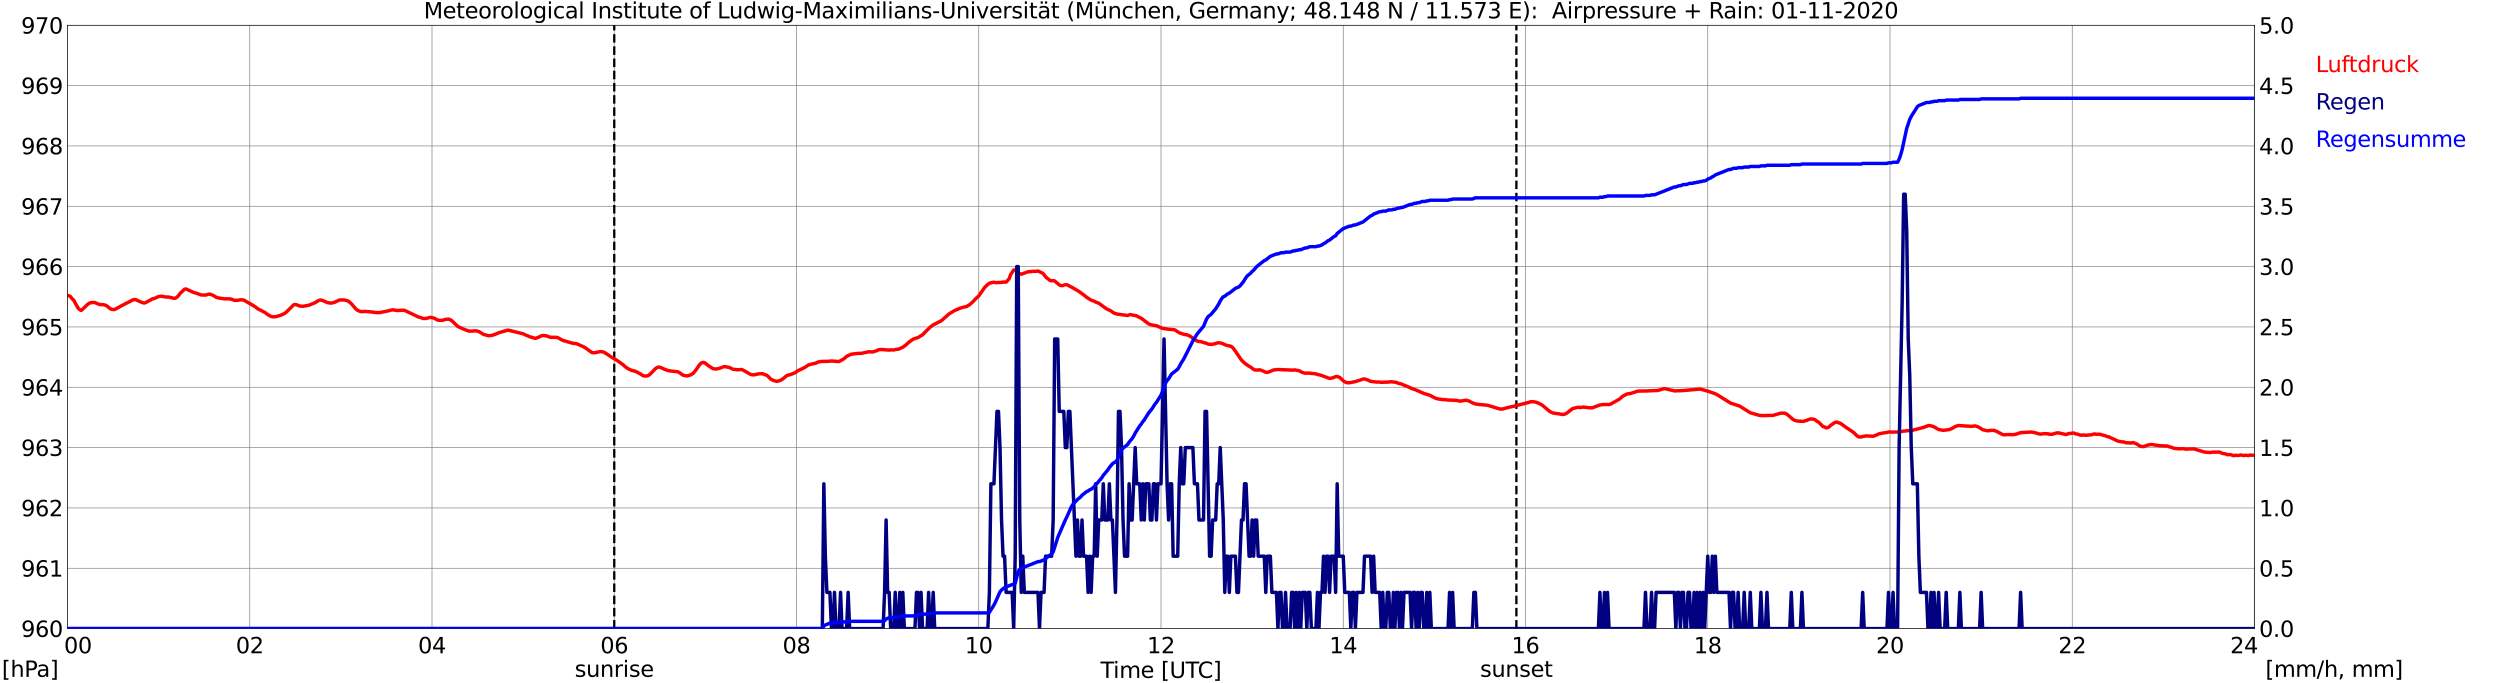 <?xml version="1.0" encoding="utf-8" standalone="no"?>
<!DOCTYPE svg PUBLIC "-//W3C//DTD SVG 1.1//EN"
  "http://www.w3.org/Graphics/SVG/1.1/DTD/svg11.dtd">
<svg xmlns:xlink="http://www.w3.org/1999/xlink" width="1085.4pt" height="296.64pt" viewBox="0 0 1085.4 296.64" xmlns="http://www.w3.org/2000/svg" version="1.1">
 <defs>
  <style type="text/css">*{stroke-linejoin: round; stroke-linecap: butt}</style>
 </defs>
 <g id="figure_1">
  <g id="patch_1">
   <path d="M 0 296.64 
L 1085.4 296.64 
L 1085.4 0 
L 0 0 
z
" style="fill: #ffffff"/>
  </g>
  <g id="axes_1">
   <g id="patch_2">
    <path d="M 29.306 272.909 
L 978.814 272.909 
L 978.814 10.976 
L 29.306 10.976 
z
" style="fill: #ffffff"/>
   </g>
   <g id="patch_3">
    <path d="M 978.814 272.909 
L 978.814 272.909 
L 978.814 10.976 
L 978.814 10.976 
z
" clip-path="url(#pe81b4735eb)" style="fill: #d3d3d3; opacity: 0.25; stroke: #d3d3d3; stroke-linejoin: miter"/>
   </g>
   <g id="matplotlib.axis_1">
    <g id="xtick_1">
     <g id="line2d_1">
      <path d="M 29.306 272.909 
L 29.306 10.976 
" clip-path="url(#pe81b4735eb)" style="fill: none; stroke: #808080; stroke-width: 0.3; stroke-linecap: square"/>
     </g>
     <g id="line2d_2"/>
     <g id="text_1">
      <!--    00 -->
      <g transform="translate(18.733 283.627) scale(0.095 -0.095)">
       <defs>
        <path id="DejaVuSans-20" transform="scale(0.016)"/>
        <path id="DejaVuSans-30" d="M 2034 4250 
Q 1547 4250 1301 3770 
Q 1056 3291 1056 2328 
Q 1056 1369 1301 889 
Q 1547 409 2034 409 
Q 2525 409 2770 889 
Q 3016 1369 3016 2328 
Q 3016 3291 2770 3770 
Q 2525 4250 2034 4250 
z
M 2034 4750 
Q 2819 4750 3233 4129 
Q 3647 3509 3647 2328 
Q 3647 1150 3233 529 
Q 2819 -91 2034 -91 
Q 1250 -91 836 529 
Q 422 1150 422 2328 
Q 422 3509 836 4129 
Q 1250 4750 2034 4750 
z
" transform="scale(0.016)"/>
       </defs>
       <use xlink:href="#DejaVuSans-20"/>
       <use xlink:href="#DejaVuSans-20" transform="translate(31.787 0)"/>
       <use xlink:href="#DejaVuSans-20" transform="translate(63.574 0)"/>
       <use xlink:href="#DejaVuSans-30" transform="translate(95.361 0)"/>
       <use xlink:href="#DejaVuSans-30" transform="translate(158.984 0)"/>
      </g>
     </g>
    </g>
    <g id="xtick_2">
     <g id="line2d_3">
      <path d="M 108.431 272.909 
L 108.431 10.976 
" clip-path="url(#pe81b4735eb)" style="fill: none; stroke: #808080; stroke-width: 0.3; stroke-linecap: square"/>
     </g>
     <g id="line2d_4"/>
     <g id="text_2">
      <!-- 02 -->
      <g transform="translate(102.387 283.627) scale(0.095 -0.095)">
       <defs>
        <path id="DejaVuSans-32" d="M 1228 531 
L 3431 531 
L 3431 0 
L 469 0 
L 469 531 
Q 828 903 1448 1529 
Q 2069 2156 2228 2338 
Q 2531 2678 2651 2914 
Q 2772 3150 2772 3378 
Q 2772 3750 2511 3984 
Q 2250 4219 1831 4219 
Q 1534 4219 1204 4116 
Q 875 4013 500 3803 
L 500 4441 
Q 881 4594 1212 4672 
Q 1544 4750 1819 4750 
Q 2544 4750 2975 4387 
Q 3406 4025 3406 3419 
Q 3406 3131 3298 2873 
Q 3191 2616 2906 2266 
Q 2828 2175 2409 1742 
Q 1991 1309 1228 531 
z
" transform="scale(0.016)"/>
       </defs>
       <use xlink:href="#DejaVuSans-30"/>
       <use xlink:href="#DejaVuSans-32" transform="translate(63.623 0)"/>
      </g>
     </g>
    </g>
    <g id="xtick_3">
     <g id="line2d_5">
      <path d="M 187.557 272.909 
L 187.557 10.976 
" clip-path="url(#pe81b4735eb)" style="fill: none; stroke: #808080; stroke-width: 0.3; stroke-linecap: square"/>
     </g>
     <g id="line2d_6"/>
     <g id="text_3">
      <!-- 04 -->
      <g transform="translate(181.513 283.627) scale(0.095 -0.095)">
       <defs>
        <path id="DejaVuSans-34" d="M 2419 4116 
L 825 1625 
L 2419 1625 
L 2419 4116 
z
M 2253 4666 
L 3047 4666 
L 3047 1625 
L 3713 1625 
L 3713 1100 
L 3047 1100 
L 3047 0 
L 2419 0 
L 2419 1100 
L 313 1100 
L 313 1709 
L 2253 4666 
z
" transform="scale(0.016)"/>
       </defs>
       <use xlink:href="#DejaVuSans-30"/>
       <use xlink:href="#DejaVuSans-34" transform="translate(63.623 0)"/>
      </g>
     </g>
    </g>
    <g id="xtick_4">
     <g id="line2d_7">
      <path d="M 266.683 272.909 
L 266.683 10.976 
" clip-path="url(#pe81b4735eb)" style="fill: none; stroke: #808080; stroke-width: 0.3; stroke-linecap: square"/>
     </g>
     <g id="line2d_8"/>
     <g id="text_4">
      <!-- 06 -->
      <g transform="translate(260.638 283.627) scale(0.095 -0.095)">
       <defs>
        <path id="DejaVuSans-36" d="M 2113 2584 
Q 1688 2584 1439 2293 
Q 1191 2003 1191 1497 
Q 1191 994 1439 701 
Q 1688 409 2113 409 
Q 2538 409 2786 701 
Q 3034 994 3034 1497 
Q 3034 2003 2786 2293 
Q 2538 2584 2113 2584 
z
M 3366 4563 
L 3366 3988 
Q 3128 4100 2886 4159 
Q 2644 4219 2406 4219 
Q 1781 4219 1451 3797 
Q 1122 3375 1075 2522 
Q 1259 2794 1537 2939 
Q 1816 3084 2150 3084 
Q 2853 3084 3261 2657 
Q 3669 2231 3669 1497 
Q 3669 778 3244 343 
Q 2819 -91 2113 -91 
Q 1303 -91 875 529 
Q 447 1150 447 2328 
Q 447 3434 972 4092 
Q 1497 4750 2381 4750 
Q 2619 4750 2861 4703 
Q 3103 4656 3366 4563 
z
" transform="scale(0.016)"/>
       </defs>
       <use xlink:href="#DejaVuSans-30"/>
       <use xlink:href="#DejaVuSans-36" transform="translate(63.623 0)"/>
      </g>
     </g>
    </g>
    <g id="xtick_5">
     <g id="line2d_9">
      <path d="M 345.808 272.909 
L 345.808 10.976 
" clip-path="url(#pe81b4735eb)" style="fill: none; stroke: #808080; stroke-width: 0.3; stroke-linecap: square"/>
     </g>
     <g id="line2d_10"/>
     <g id="text_5">
      <!-- 08 -->
      <g transform="translate(339.764 283.627) scale(0.095 -0.095)">
       <defs>
        <path id="DejaVuSans-38" d="M 2034 2216 
Q 1584 2216 1326 1975 
Q 1069 1734 1069 1313 
Q 1069 891 1326 650 
Q 1584 409 2034 409 
Q 2484 409 2743 651 
Q 3003 894 3003 1313 
Q 3003 1734 2745 1975 
Q 2488 2216 2034 2216 
z
M 1403 2484 
Q 997 2584 770 2862 
Q 544 3141 544 3541 
Q 544 4100 942 4425 
Q 1341 4750 2034 4750 
Q 2731 4750 3128 4425 
Q 3525 4100 3525 3541 
Q 3525 3141 3298 2862 
Q 3072 2584 2669 2484 
Q 3125 2378 3379 2068 
Q 3634 1759 3634 1313 
Q 3634 634 3220 271 
Q 2806 -91 2034 -91 
Q 1263 -91 848 271 
Q 434 634 434 1313 
Q 434 1759 690 2068 
Q 947 2378 1403 2484 
z
M 1172 3481 
Q 1172 3119 1398 2916 
Q 1625 2713 2034 2713 
Q 2441 2713 2670 2916 
Q 2900 3119 2900 3481 
Q 2900 3844 2670 4047 
Q 2441 4250 2034 4250 
Q 1625 4250 1398 4047 
Q 1172 3844 1172 3481 
z
" transform="scale(0.016)"/>
       </defs>
       <use xlink:href="#DejaVuSans-30"/>
       <use xlink:href="#DejaVuSans-38" transform="translate(63.623 0)"/>
      </g>
     </g>
    </g>
    <g id="xtick_6">
     <g id="line2d_11">
      <path d="M 424.934 272.909 
L 424.934 10.976 
" clip-path="url(#pe81b4735eb)" style="fill: none; stroke: #808080; stroke-width: 0.3; stroke-linecap: square"/>
     </g>
     <g id="line2d_12"/>
     <g id="text_6">
      <!-- 10 -->
      <g transform="translate(418.89 283.627) scale(0.095 -0.095)">
       <defs>
        <path id="DejaVuSans-31" d="M 794 531 
L 1825 531 
L 1825 4091 
L 703 3866 
L 703 4441 
L 1819 4666 
L 2450 4666 
L 2450 531 
L 3481 531 
L 3481 0 
L 794 0 
L 794 531 
z
" transform="scale(0.016)"/>
       </defs>
       <use xlink:href="#DejaVuSans-31"/>
       <use xlink:href="#DejaVuSans-30" transform="translate(63.623 0)"/>
      </g>
     </g>
    </g>
    <g id="xtick_7">
     <g id="line2d_13">
      <path d="M 504.06 272.909 
L 504.06 10.976 
" clip-path="url(#pe81b4735eb)" style="fill: none; stroke: #808080; stroke-width: 0.3; stroke-linecap: square"/>
     </g>
     <g id="line2d_14"/>
     <g id="text_7">
      <!-- 12 -->
      <g transform="translate(498.015 283.627) scale(0.095 -0.095)">
       <use xlink:href="#DejaVuSans-31"/>
       <use xlink:href="#DejaVuSans-32" transform="translate(63.623 0)"/>
      </g>
     </g>
    </g>
    <g id="xtick_8">
     <g id="line2d_15">
      <path d="M 583.185 272.909 
L 583.185 10.976 
" clip-path="url(#pe81b4735eb)" style="fill: none; stroke: #808080; stroke-width: 0.3; stroke-linecap: square"/>
     </g>
     <g id="line2d_16"/>
     <g id="text_8">
      <!-- 14 -->
      <g transform="translate(577.141 283.627) scale(0.095 -0.095)">
       <use xlink:href="#DejaVuSans-31"/>
       <use xlink:href="#DejaVuSans-34" transform="translate(63.623 0)"/>
      </g>
     </g>
    </g>
    <g id="xtick_9">
     <g id="line2d_17">
      <path d="M 662.311 272.909 
L 662.311 10.976 
" clip-path="url(#pe81b4735eb)" style="fill: none; stroke: #808080; stroke-width: 0.3; stroke-linecap: square"/>
     </g>
     <g id="line2d_18"/>
     <g id="text_9">
      <!-- 16 -->
      <g transform="translate(656.267 283.627) scale(0.095 -0.095)">
       <use xlink:href="#DejaVuSans-31"/>
       <use xlink:href="#DejaVuSans-36" transform="translate(63.623 0)"/>
      </g>
     </g>
    </g>
    <g id="xtick_10">
     <g id="line2d_19">
      <path d="M 741.437 272.909 
L 741.437 10.976 
" clip-path="url(#pe81b4735eb)" style="fill: none; stroke: #808080; stroke-width: 0.3; stroke-linecap: square"/>
     </g>
     <g id="line2d_20"/>
     <g id="text_10">
      <!-- 18 -->
      <g transform="translate(735.392 283.627) scale(0.095 -0.095)">
       <use xlink:href="#DejaVuSans-31"/>
       <use xlink:href="#DejaVuSans-38" transform="translate(63.623 0)"/>
      </g>
     </g>
    </g>
    <g id="xtick_11">
     <g id="line2d_21">
      <path d="M 820.562 272.909 
L 820.562 10.976 
" clip-path="url(#pe81b4735eb)" style="fill: none; stroke: #808080; stroke-width: 0.3; stroke-linecap: square"/>
     </g>
     <g id="line2d_22"/>
     <g id="text_11">
      <!-- 20 -->
      <g transform="translate(814.518 283.627) scale(0.095 -0.095)">
       <use xlink:href="#DejaVuSans-32"/>
       <use xlink:href="#DejaVuSans-30" transform="translate(63.623 0)"/>
      </g>
     </g>
    </g>
    <g id="xtick_12">
     <g id="line2d_23">
      <path d="M 899.688 272.909 
L 899.688 10.976 
" clip-path="url(#pe81b4735eb)" style="fill: none; stroke: #808080; stroke-width: 0.3; stroke-linecap: square"/>
     </g>
     <g id="line2d_24"/>
     <g id="text_12">
      <!-- 22 -->
      <g transform="translate(893.644 283.627) scale(0.095 -0.095)">
       <use xlink:href="#DejaVuSans-32"/>
       <use xlink:href="#DejaVuSans-32" transform="translate(63.623 0)"/>
      </g>
     </g>
    </g>
    <g id="xtick_13">
     <g id="line2d_25">
      <path d="M 978.814 272.909 
L 978.814 10.976 
" clip-path="url(#pe81b4735eb)" style="fill: none; stroke: #808080; stroke-width: 0.3; stroke-linecap: square"/>
     </g>
     <g id="line2d_26"/>
     <g id="text_13">
      <!-- 24    -->
      <g transform="translate(968.241 283.627) scale(0.095 -0.095)">
       <use xlink:href="#DejaVuSans-32"/>
       <use xlink:href="#DejaVuSans-34" transform="translate(63.623 0)"/>
       <use xlink:href="#DejaVuSans-20" transform="translate(127.246 0)"/>
       <use xlink:href="#DejaVuSans-20" transform="translate(159.033 0)"/>
       <use xlink:href="#DejaVuSans-20" transform="translate(190.82 0)"/>
      </g>
     </g>
    </g>
    <g id="text_14">
     <!-- Time [UTC] -->
     <g transform="translate(477.806 294.322) scale(0.095 -0.095)">
      <defs>
       <path id="DejaVuSans-54" d="M -19 4666 
L 3928 4666 
L 3928 4134 
L 2272 4134 
L 2272 0 
L 1638 0 
L 1638 4134 
L -19 4134 
L -19 4666 
z
" transform="scale(0.016)"/>
       <path id="DejaVuSans-69" d="M 603 3500 
L 1178 3500 
L 1178 0 
L 603 0 
L 603 3500 
z
M 603 4863 
L 1178 4863 
L 1178 4134 
L 603 4134 
L 603 4863 
z
" transform="scale(0.016)"/>
       <path id="DejaVuSans-6d" d="M 3328 2828 
Q 3544 3216 3844 3400 
Q 4144 3584 4550 3584 
Q 5097 3584 5394 3201 
Q 5691 2819 5691 2113 
L 5691 0 
L 5113 0 
L 5113 2094 
Q 5113 2597 4934 2840 
Q 4756 3084 4391 3084 
Q 3944 3084 3684 2787 
Q 3425 2491 3425 1978 
L 3425 0 
L 2847 0 
L 2847 2094 
Q 2847 2600 2669 2842 
Q 2491 3084 2119 3084 
Q 1678 3084 1418 2786 
Q 1159 2488 1159 1978 
L 1159 0 
L 581 0 
L 581 3500 
L 1159 3500 
L 1159 2956 
Q 1356 3278 1631 3431 
Q 1906 3584 2284 3584 
Q 2666 3584 2933 3390 
Q 3200 3197 3328 2828 
z
" transform="scale(0.016)"/>
       <path id="DejaVuSans-65" d="M 3597 1894 
L 3597 1613 
L 953 1613 
Q 991 1019 1311 708 
Q 1631 397 2203 397 
Q 2534 397 2845 478 
Q 3156 559 3463 722 
L 3463 178 
Q 3153 47 2828 -22 
Q 2503 -91 2169 -91 
Q 1331 -91 842 396 
Q 353 884 353 1716 
Q 353 2575 817 3079 
Q 1281 3584 2069 3584 
Q 2775 3584 3186 3129 
Q 3597 2675 3597 1894 
z
M 3022 2063 
Q 3016 2534 2758 2815 
Q 2500 3097 2075 3097 
Q 1594 3097 1305 2825 
Q 1016 2553 972 2059 
L 3022 2063 
z
" transform="scale(0.016)"/>
       <path id="DejaVuSans-5b" d="M 550 4863 
L 1875 4863 
L 1875 4416 
L 1125 4416 
L 1125 -397 
L 1875 -397 
L 1875 -844 
L 550 -844 
L 550 4863 
z
" transform="scale(0.016)"/>
       <path id="DejaVuSans-55" d="M 556 4666 
L 1191 4666 
L 1191 1831 
Q 1191 1081 1462 751 
Q 1734 422 2344 422 
Q 2950 422 3222 751 
Q 3494 1081 3494 1831 
L 3494 4666 
L 4128 4666 
L 4128 1753 
Q 4128 841 3676 375 
Q 3225 -91 2344 -91 
Q 1459 -91 1007 375 
Q 556 841 556 1753 
L 556 4666 
z
" transform="scale(0.016)"/>
       <path id="DejaVuSans-43" d="M 4122 4306 
L 4122 3641 
Q 3803 3938 3442 4084 
Q 3081 4231 2675 4231 
Q 1875 4231 1450 3742 
Q 1025 3253 1025 2328 
Q 1025 1406 1450 917 
Q 1875 428 2675 428 
Q 3081 428 3442 575 
Q 3803 722 4122 1019 
L 4122 359 
Q 3791 134 3420 21 
Q 3050 -91 2638 -91 
Q 1578 -91 968 557 
Q 359 1206 359 2328 
Q 359 3453 968 4101 
Q 1578 4750 2638 4750 
Q 3056 4750 3426 4639 
Q 3797 4528 4122 4306 
z
" transform="scale(0.016)"/>
       <path id="DejaVuSans-5d" d="M 1947 4863 
L 1947 -844 
L 622 -844 
L 622 -397 
L 1369 -397 
L 1369 4416 
L 622 4416 
L 622 4863 
L 1947 4863 
z
" transform="scale(0.016)"/>
      </defs>
      <use xlink:href="#DejaVuSans-54"/>
      <use xlink:href="#DejaVuSans-69" transform="translate(57.959 0)"/>
      <use xlink:href="#DejaVuSans-6d" transform="translate(85.742 0)"/>
      <use xlink:href="#DejaVuSans-65" transform="translate(183.154 0)"/>
      <use xlink:href="#DejaVuSans-20" transform="translate(244.678 0)"/>
      <use xlink:href="#DejaVuSans-5b" transform="translate(276.465 0)"/>
      <use xlink:href="#DejaVuSans-55" transform="translate(315.479 0)"/>
      <use xlink:href="#DejaVuSans-54" transform="translate(388.672 0)"/>
      <use xlink:href="#DejaVuSans-43" transform="translate(443.881 0)"/>
      <use xlink:href="#DejaVuSans-5d" transform="translate(513.705 0)"/>
     </g>
    </g>
   </g>
   <g id="matplotlib.axis_2">
    <g id="ytick_1">
     <g id="line2d_27">
      <path d="M 29.306 272.909 
L 978.814 272.909 
" clip-path="url(#pe81b4735eb)" style="fill: none; stroke: #808080; stroke-width: 0.3; stroke-linecap: square"/>
     </g>
     <g id="line2d_28"/>
     <g id="text_15">
      <!-- 960 -->
      <g transform="translate(9.173 276.518) scale(0.095 -0.095)">
       <defs>
        <path id="DejaVuSans-39" d="M 703 97 
L 703 672 
Q 941 559 1184 500 
Q 1428 441 1663 441 
Q 2288 441 2617 861 
Q 2947 1281 2994 2138 
Q 2813 1869 2534 1725 
Q 2256 1581 1919 1581 
Q 1219 1581 811 2004 
Q 403 2428 403 3163 
Q 403 3881 828 4315 
Q 1253 4750 1959 4750 
Q 2769 4750 3195 4129 
Q 3622 3509 3622 2328 
Q 3622 1225 3098 567 
Q 2575 -91 1691 -91 
Q 1453 -91 1209 -44 
Q 966 3 703 97 
z
M 1959 2075 
Q 2384 2075 2632 2365 
Q 2881 2656 2881 3163 
Q 2881 3666 2632 3958 
Q 2384 4250 1959 4250 
Q 1534 4250 1286 3958 
Q 1038 3666 1038 3163 
Q 1038 2656 1286 2365 
Q 1534 2075 1959 2075 
z
" transform="scale(0.016)"/>
       </defs>
       <use xlink:href="#DejaVuSans-39"/>
       <use xlink:href="#DejaVuSans-36" transform="translate(63.623 0)"/>
       <use xlink:href="#DejaVuSans-30" transform="translate(127.246 0)"/>
      </g>
     </g>
    </g>
    <g id="ytick_2">
     <g id="line2d_29">
      <path d="M 29.306 246.715 
L 978.814 246.715 
" clip-path="url(#pe81b4735eb)" style="fill: none; stroke: #808080; stroke-width: 0.3; stroke-linecap: square"/>
     </g>
     <g id="line2d_30"/>
     <g id="text_16">
      <!-- 961 -->
      <g transform="translate(9.173 250.325) scale(0.095 -0.095)">
       <use xlink:href="#DejaVuSans-39"/>
       <use xlink:href="#DejaVuSans-36" transform="translate(63.623 0)"/>
       <use xlink:href="#DejaVuSans-31" transform="translate(127.246 0)"/>
      </g>
     </g>
    </g>
    <g id="ytick_3">
     <g id="line2d_31">
      <path d="M 29.306 220.522 
L 978.814 220.522 
" clip-path="url(#pe81b4735eb)" style="fill: none; stroke: #808080; stroke-width: 0.3; stroke-linecap: square"/>
     </g>
     <g id="line2d_32"/>
     <g id="text_17">
      <!-- 962 -->
      <g transform="translate(9.173 224.131) scale(0.095 -0.095)">
       <use xlink:href="#DejaVuSans-39"/>
       <use xlink:href="#DejaVuSans-36" transform="translate(63.623 0)"/>
       <use xlink:href="#DejaVuSans-32" transform="translate(127.246 0)"/>
      </g>
     </g>
    </g>
    <g id="ytick_4">
     <g id="line2d_33">
      <path d="M 29.306 194.329 
L 978.814 194.329 
" clip-path="url(#pe81b4735eb)" style="fill: none; stroke: #808080; stroke-width: 0.3; stroke-linecap: square"/>
     </g>
     <g id="line2d_34"/>
     <g id="text_18">
      <!-- 963 -->
      <g transform="translate(9.173 197.938) scale(0.095 -0.095)">
       <defs>
        <path id="DejaVuSans-33" d="M 2597 2516 
Q 3050 2419 3304 2112 
Q 3559 1806 3559 1356 
Q 3559 666 3084 287 
Q 2609 -91 1734 -91 
Q 1441 -91 1130 -33 
Q 819 25 488 141 
L 488 750 
Q 750 597 1062 519 
Q 1375 441 1716 441 
Q 2309 441 2620 675 
Q 2931 909 2931 1356 
Q 2931 1769 2642 2001 
Q 2353 2234 1838 2234 
L 1294 2234 
L 1294 2753 
L 1863 2753 
Q 2328 2753 2575 2939 
Q 2822 3125 2822 3475 
Q 2822 3834 2567 4026 
Q 2313 4219 1838 4219 
Q 1578 4219 1281 4162 
Q 984 4106 628 3988 
L 628 4550 
Q 988 4650 1302 4700 
Q 1616 4750 1894 4750 
Q 2613 4750 3031 4423 
Q 3450 4097 3450 3541 
Q 3450 3153 3228 2886 
Q 3006 2619 2597 2516 
z
" transform="scale(0.016)"/>
       </defs>
       <use xlink:href="#DejaVuSans-39"/>
       <use xlink:href="#DejaVuSans-36" transform="translate(63.623 0)"/>
       <use xlink:href="#DejaVuSans-33" transform="translate(127.246 0)"/>
      </g>
     </g>
    </g>
    <g id="ytick_5">
     <g id="line2d_35">
      <path d="M 29.306 168.136 
L 978.814 168.136 
" clip-path="url(#pe81b4735eb)" style="fill: none; stroke: #808080; stroke-width: 0.3; stroke-linecap: square"/>
     </g>
     <g id="line2d_36"/>
     <g id="text_19">
      <!-- 964 -->
      <g transform="translate(9.173 171.745) scale(0.095 -0.095)">
       <use xlink:href="#DejaVuSans-39"/>
       <use xlink:href="#DejaVuSans-36" transform="translate(63.623 0)"/>
       <use xlink:href="#DejaVuSans-34" transform="translate(127.246 0)"/>
      </g>
     </g>
    </g>
    <g id="ytick_6">
     <g id="line2d_37">
      <path d="M 29.306 141.942 
L 978.814 141.942 
" clip-path="url(#pe81b4735eb)" style="fill: none; stroke: #808080; stroke-width: 0.3; stroke-linecap: square"/>
     </g>
     <g id="line2d_38"/>
     <g id="text_20">
      <!-- 965 -->
      <g transform="translate(9.173 145.551) scale(0.095 -0.095)">
       <defs>
        <path id="DejaVuSans-35" d="M 691 4666 
L 3169 4666 
L 3169 4134 
L 1269 4134 
L 1269 2991 
Q 1406 3038 1543 3061 
Q 1681 3084 1819 3084 
Q 2600 3084 3056 2656 
Q 3513 2228 3513 1497 
Q 3513 744 3044 326 
Q 2575 -91 1722 -91 
Q 1428 -91 1123 -41 
Q 819 9 494 109 
L 494 744 
Q 775 591 1075 516 
Q 1375 441 1709 441 
Q 2250 441 2565 725 
Q 2881 1009 2881 1497 
Q 2881 1984 2565 2268 
Q 2250 2553 1709 2553 
Q 1456 2553 1204 2497 
Q 953 2441 691 2322 
L 691 4666 
z
" transform="scale(0.016)"/>
       </defs>
       <use xlink:href="#DejaVuSans-39"/>
       <use xlink:href="#DejaVuSans-36" transform="translate(63.623 0)"/>
       <use xlink:href="#DejaVuSans-35" transform="translate(127.246 0)"/>
      </g>
     </g>
    </g>
    <g id="ytick_7">
     <g id="line2d_39">
      <path d="M 29.306 115.749 
L 978.814 115.749 
" clip-path="url(#pe81b4735eb)" style="fill: none; stroke: #808080; stroke-width: 0.3; stroke-linecap: square"/>
     </g>
     <g id="line2d_40"/>
     <g id="text_21">
      <!-- 966 -->
      <g transform="translate(9.173 119.358) scale(0.095 -0.095)">
       <use xlink:href="#DejaVuSans-39"/>
       <use xlink:href="#DejaVuSans-36" transform="translate(63.623 0)"/>
       <use xlink:href="#DejaVuSans-36" transform="translate(127.246 0)"/>
      </g>
     </g>
    </g>
    <g id="ytick_8">
     <g id="line2d_41">
      <path d="M 29.306 89.556 
L 978.814 89.556 
" clip-path="url(#pe81b4735eb)" style="fill: none; stroke: #808080; stroke-width: 0.3; stroke-linecap: square"/>
     </g>
     <g id="line2d_42"/>
     <g id="text_22">
      <!-- 967 -->
      <g transform="translate(9.173 93.165) scale(0.095 -0.095)">
       <defs>
        <path id="DejaVuSans-37" d="M 525 4666 
L 3525 4666 
L 3525 4397 
L 1831 0 
L 1172 0 
L 2766 4134 
L 525 4134 
L 525 4666 
z
" transform="scale(0.016)"/>
       </defs>
       <use xlink:href="#DejaVuSans-39"/>
       <use xlink:href="#DejaVuSans-36" transform="translate(63.623 0)"/>
       <use xlink:href="#DejaVuSans-37" transform="translate(127.246 0)"/>
      </g>
     </g>
    </g>
    <g id="ytick_9">
     <g id="line2d_43">
      <path d="M 29.306 63.362 
L 978.814 63.362 
" clip-path="url(#pe81b4735eb)" style="fill: none; stroke: #808080; stroke-width: 0.3; stroke-linecap: square"/>
     </g>
     <g id="line2d_44"/>
     <g id="text_23">
      <!-- 968 -->
      <g transform="translate(9.173 66.972) scale(0.095 -0.095)">
       <use xlink:href="#DejaVuSans-39"/>
       <use xlink:href="#DejaVuSans-36" transform="translate(63.623 0)"/>
       <use xlink:href="#DejaVuSans-38" transform="translate(127.246 0)"/>
      </g>
     </g>
    </g>
    <g id="ytick_10">
     <g id="line2d_45">
      <path d="M 29.306 37.169 
L 978.814 37.169 
" clip-path="url(#pe81b4735eb)" style="fill: none; stroke: #808080; stroke-width: 0.3; stroke-linecap: square"/>
     </g>
     <g id="line2d_46"/>
     <g id="text_24">
      <!-- 969 -->
      <g transform="translate(9.173 40.778) scale(0.095 -0.095)">
       <use xlink:href="#DejaVuSans-39"/>
       <use xlink:href="#DejaVuSans-36" transform="translate(63.623 0)"/>
       <use xlink:href="#DejaVuSans-39" transform="translate(127.246 0)"/>
      </g>
     </g>
    </g>
    <g id="ytick_11">
     <g id="line2d_47">
      <path d="M 29.306 10.976 
L 978.814 10.976 
" clip-path="url(#pe81b4735eb)" style="fill: none; stroke: #808080; stroke-width: 0.3; stroke-linecap: square"/>
     </g>
     <g id="line2d_48"/>
     <g id="text_25">
      <!-- 970 -->
      <g transform="translate(9.173 14.585) scale(0.095 -0.095)">
       <use xlink:href="#DejaVuSans-39"/>
       <use xlink:href="#DejaVuSans-37" transform="translate(63.623 0)"/>
       <use xlink:href="#DejaVuSans-30" transform="translate(127.246 0)"/>
      </g>
     </g>
    </g>
   </g>
   <g id="line2d_49">
    <path d="M 266.683 272.909 
L 266.683 10.976 
" clip-path="url(#pe81b4735eb)" style="fill: none; stroke-dasharray: 3.7,1.6; stroke-dashoffset: 0; stroke: #000000"/>
   </g>
   <g id="line2d_50">
    <path d="M 658.355 272.909 
L 658.355 10.976 
" clip-path="url(#pe81b4735eb)" style="fill: none; stroke-dasharray: 3.7,1.6; stroke-dashoffset: 0; stroke: #000000"/>
   </g>
   <g id="line2d_51">
    <path d="M 29.306 128.234 
L 29.965 128.453 
L 30.625 128.793 
L 31.284 129.684 
L 31.943 130.26 
L 33.921 133.822 
L 34.581 134.451 
L 35.24 134.765 
L 35.9 134.241 
L 37.878 132.303 
L 38.537 131.779 
L 39.197 131.465 
L 40.515 131.308 
L 41.175 131.36 
L 43.153 132.198 
L 45.131 132.303 
L 46.45 132.827 
L 47.768 133.979 
L 48.428 134.294 
L 49.747 134.399 
L 54.362 131.884 
L 55.681 131.255 
L 57.659 130.208 
L 58.319 130.05 
L 58.978 130.103 
L 60.297 130.732 
L 61.615 131.308 
L 62.275 131.517 
L 62.934 131.517 
L 64.253 130.836 
L 65.572 130.103 
L 66.231 129.736 
L 66.89 129.631 
L 68.869 128.741 
L 70.187 128.584 
L 71.506 128.898 
L 73.484 129.003 
L 75.462 129.527 
L 76.122 129.474 
L 76.781 129.055 
L 77.441 128.426 
L 78.1 127.484 
L 80.078 125.598 
L 80.737 125.44 
L 84.034 126.96 
L 85.353 127.326 
L 87.331 128.06 
L 89.309 128.112 
L 90.628 127.693 
L 91.288 127.745 
L 92.606 128.269 
L 93.925 129.108 
L 95.244 129.422 
L 97.881 129.789 
L 98.541 129.684 
L 99.2 129.789 
L 99.86 129.736 
L 101.178 130.155 
L 101.838 130.417 
L 103.156 130.365 
L 104.475 130.155 
L 105.794 130.26 
L 107.772 131.413 
L 109.091 132.146 
L 111.069 133.351 
L 111.728 133.927 
L 112.388 134.346 
L 113.047 134.608 
L 114.366 135.342 
L 115.025 135.656 
L 116.344 136.651 
L 117.663 137.385 
L 118.322 137.542 
L 119.641 137.489 
L 121.619 136.966 
L 123.597 136.075 
L 124.257 135.551 
L 127.553 132.303 
L 128.213 132.198 
L 128.872 132.355 
L 130.191 132.879 
L 131.51 132.984 
L 134.147 132.513 
L 136.785 131.413 
L 138.104 130.574 
L 138.763 130.312 
L 139.422 130.26 
L 140.741 130.732 
L 142.06 131.36 
L 143.379 131.57 
L 144.038 131.57 
L 145.357 131.203 
L 147.335 130.26 
L 149.313 130.208 
L 150.632 130.522 
L 151.291 130.784 
L 152.61 131.936 
L 154.588 134.241 
L 155.247 134.713 
L 156.566 135.289 
L 157.885 135.289 
L 158.544 135.184 
L 161.841 135.499 
L 163.16 135.708 
L 164.479 135.708 
L 165.138 135.708 
L 165.798 135.499 
L 167.116 135.289 
L 170.413 134.503 
L 172.391 134.818 
L 175.029 134.66 
L 175.688 134.765 
L 181.623 137.594 
L 182.941 137.961 
L 183.601 138.275 
L 184.92 138.275 
L 186.898 137.751 
L 188.216 138.066 
L 188.876 138.328 
L 189.535 138.747 
L 190.195 139.009 
L 191.513 139.113 
L 192.173 139.061 
L 193.492 138.642 
L 194.81 138.537 
L 195.47 138.799 
L 196.129 139.218 
L 198.767 141.733 
L 200.085 142.361 
L 202.063 143.2 
L 203.382 143.671 
L 204.042 143.776 
L 206.679 143.619 
L 207.998 143.985 
L 209.317 144.824 
L 209.976 145.19 
L 211.954 145.714 
L 212.614 145.766 
L 213.932 145.505 
L 215.251 145.033 
L 216.57 144.457 
L 220.526 143.304 
L 227.12 144.928 
L 228.439 145.557 
L 229.098 145.766 
L 229.757 146.133 
L 232.395 146.919 
L 233.714 146.447 
L 235.033 145.819 
L 235.692 145.662 
L 237.011 145.766 
L 238.989 146.447 
L 240.308 146.447 
L 241.626 146.447 
L 242.286 146.657 
L 244.264 147.757 
L 248.22 148.91 
L 248.88 149.067 
L 250.198 149.172 
L 252.836 150.324 
L 254.155 151.005 
L 256.792 152.943 
L 257.451 153.153 
L 258.111 153.153 
L 260.748 152.629 
L 262.067 152.839 
L 263.386 153.624 
L 265.364 154.987 
L 268.002 156.558 
L 270.639 158.444 
L 271.298 159.125 
L 272.617 160.016 
L 273.936 160.697 
L 275.914 161.221 
L 277.892 162.268 
L 279.211 163.106 
L 279.87 163.264 
L 281.189 163.159 
L 281.849 162.792 
L 283.167 161.535 
L 284.486 160.12 
L 285.145 159.649 
L 285.805 159.387 
L 286.464 159.387 
L 288.442 160.278 
L 289.761 160.801 
L 291.08 161.063 
L 294.377 161.43 
L 295.036 161.797 
L 296.355 162.792 
L 297.674 163.159 
L 298.333 163.211 
L 299.652 162.845 
L 300.971 162.059 
L 302.289 160.435 
L 303.608 158.496 
L 304.267 157.763 
L 304.927 157.396 
L 305.586 157.344 
L 306.246 157.711 
L 307.564 158.758 
L 309.543 160.068 
L 310.861 160.225 
L 312.18 159.963 
L 314.158 159.23 
L 314.818 159.177 
L 316.796 159.597 
L 318.114 160.278 
L 320.093 160.539 
L 322.071 160.435 
L 323.39 161.116 
L 325.368 162.268 
L 326.027 162.583 
L 326.686 162.74 
L 327.346 162.74 
L 329.324 162.321 
L 330.643 162.216 
L 331.302 162.321 
L 331.961 162.635 
L 332.621 162.792 
L 333.28 163.211 
L 334.599 164.573 
L 335.918 165.254 
L 337.236 165.569 
L 338.555 165.254 
L 339.874 164.521 
L 341.193 163.368 
L 341.852 162.949 
L 343.171 162.635 
L 345.149 161.849 
L 346.468 160.906 
L 348.446 160.016 
L 349.765 159.282 
L 351.083 158.392 
L 354.38 157.606 
L 355.04 157.239 
L 356.359 156.925 
L 359.655 156.872 
L 360.974 156.715 
L 364.271 156.977 
L 366.249 155.877 
L 367.568 154.725 
L 368.887 154.096 
L 369.546 153.782 
L 372.184 153.467 
L 374.162 153.363 
L 377.459 152.681 
L 378.777 152.839 
L 380.096 152.42 
L 380.756 152.21 
L 381.415 151.843 
L 382.734 151.739 
L 386.031 152 
L 386.69 151.896 
L 388.009 151.948 
L 389.328 151.634 
L 389.987 151.634 
L 391.965 150.743 
L 393.284 149.8 
L 394.603 148.543 
L 396.581 147.181 
L 398.559 146.552 
L 400.537 145.347 
L 401.856 143.985 
L 403.834 142.047 
L 405.153 141.052 
L 408.45 139.375 
L 409.109 138.904 
L 410.428 137.699 
L 411.087 137.175 
L 411.746 136.494 
L 413.065 135.656 
L 414.384 134.87 
L 417.022 133.718 
L 419 133.194 
L 419.659 133.089 
L 420.978 132.251 
L 422.297 131.098 
L 423.615 129.684 
L 424.934 128.479 
L 426.912 125.65 
L 427.572 124.707 
L 428.89 123.45 
L 429.55 122.978 
L 430.869 122.612 
L 431.528 122.559 
L 432.187 122.716 
L 434.825 122.612 
L 435.484 122.454 
L 436.803 122.507 
L 438.122 121.04 
L 438.781 119.206 
L 440.1 117.216 
L 441.419 117.373 
L 442.078 118.525 
L 443.397 119.049 
L 446.034 118.106 
L 446.694 117.897 
L 447.353 118.002 
L 448.012 117.792 
L 449.991 117.792 
L 450.65 117.635 
L 451.969 118.263 
L 452.628 118.578 
L 453.287 119.259 
L 453.947 120.149 
L 454.606 120.778 
L 455.925 121.773 
L 456.584 121.931 
L 457.244 121.826 
L 457.903 121.983 
L 459.881 123.659 
L 460.541 123.974 
L 461.2 124.026 
L 462.519 123.607 
L 463.178 123.607 
L 465.816 124.969 
L 468.453 126.541 
L 471.091 128.479 
L 471.75 129.055 
L 473.728 130.312 
L 475.047 130.784 
L 475.706 131.151 
L 477.025 131.622 
L 480.322 134.032 
L 481.641 134.66 
L 482.3 134.975 
L 483.619 135.918 
L 484.938 136.337 
L 489.553 136.966 
L 490.213 136.704 
L 490.872 136.599 
L 493.51 137.123 
L 494.169 137.542 
L 495.488 138.17 
L 498.785 140.685 
L 500.103 141.104 
L 502.082 141.418 
L 504.719 142.571 
L 507.357 142.938 
L 508.675 143.042 
L 509.994 143.2 
L 511.313 144.038 
L 511.972 144.457 
L 513.95 145.138 
L 515.269 145.347 
L 516.588 145.871 
L 518.566 147.338 
L 519.885 148.124 
L 520.544 148.281 
L 521.204 148.281 
L 522.522 148.7 
L 523.841 149.067 
L 524.501 149.381 
L 525.819 149.538 
L 527.138 149.329 
L 528.457 148.91 
L 529.116 148.805 
L 530.435 149.014 
L 532.413 149.905 
L 534.391 150.324 
L 535.051 150.796 
L 535.71 151.529 
L 539.007 156.349 
L 540.326 157.606 
L 541.644 158.601 
L 542.963 159.387 
L 544.282 160.382 
L 544.941 160.644 
L 546.26 160.644 
L 546.919 160.539 
L 548.898 161.273 
L 549.557 161.64 
L 550.216 161.692 
L 551.535 161.221 
L 552.854 160.644 
L 554.832 160.435 
L 557.47 160.539 
L 560.107 160.644 
L 561.426 160.697 
L 562.085 160.592 
L 564.063 160.959 
L 565.382 161.692 
L 566.701 162.059 
L 568.02 161.954 
L 571.317 162.321 
L 571.976 162.583 
L 573.295 162.845 
L 577.251 164.311 
L 578.57 164.049 
L 579.889 163.526 
L 580.548 163.473 
L 581.207 163.683 
L 581.867 164.049 
L 583.185 165.307 
L 583.845 165.778 
L 584.504 166.092 
L 585.823 166.197 
L 588.46 165.673 
L 589.779 165.254 
L 591.757 164.573 
L 592.417 164.521 
L 593.736 164.94 
L 595.054 165.569 
L 597.692 165.883 
L 598.351 165.831 
L 599.67 165.988 
L 602.307 165.883 
L 602.967 165.883 
L 603.626 165.726 
L 606.264 165.988 
L 606.923 166.354 
L 608.242 166.669 
L 609.561 167.193 
L 612.198 168.293 
L 612.858 168.659 
L 614.836 169.34 
L 618.133 170.807 
L 620.77 171.593 
L 622.089 172.326 
L 623.408 172.955 
L 624.726 173.269 
L 626.045 173.427 
L 627.364 173.531 
L 628.683 173.689 
L 631.98 173.793 
L 633.958 174.16 
L 636.595 173.741 
L 637.914 174.16 
L 639.233 174.893 
L 640.552 175.365 
L 641.87 175.574 
L 645.827 175.941 
L 651.102 177.565 
L 652.42 177.565 
L 655.058 176.832 
L 657.036 176.413 
L 663.63 174.736 
L 664.289 174.474 
L 665.608 174.37 
L 666.927 174.631 
L 668.246 175.155 
L 669.564 175.889 
L 672.861 178.665 
L 674.18 179.294 
L 675.499 179.503 
L 676.817 179.661 
L 678.136 179.923 
L 678.796 179.923 
L 679.455 179.765 
L 680.114 179.451 
L 682.752 177.408 
L 684.73 176.884 
L 685.389 176.832 
L 686.049 176.937 
L 687.368 176.727 
L 690.005 177.041 
L 691.324 177.041 
L 693.302 176.308 
L 694.621 175.836 
L 695.939 175.627 
L 698.577 175.627 
L 699.236 175.47 
L 703.193 173.217 
L 704.511 172.012 
L 706.49 171.017 
L 707.808 170.86 
L 711.105 169.812 
L 713.083 169.76 
L 714.402 169.76 
L 717.699 169.602 
L 719.677 169.55 
L 722.315 168.764 
L 722.974 168.764 
L 726.93 169.707 
L 730.227 169.602 
L 738.14 168.921 
L 741.437 169.812 
L 744.734 170.964 
L 746.052 171.698 
L 751.327 174.998 
L 755.284 176.308 
L 759.899 179.189 
L 763.856 180.342 
L 765.174 180.446 
L 767.153 180.394 
L 769.79 180.342 
L 771.768 179.765 
L 773.087 179.399 
L 774.406 179.346 
L 775.065 179.451 
L 775.725 179.765 
L 777.043 180.866 
L 778.362 182.018 
L 779.021 182.437 
L 780.34 182.804 
L 782.978 182.961 
L 783.637 182.699 
L 784.296 182.594 
L 784.956 182.228 
L 786.275 181.861 
L 787.593 182.018 
L 788.253 182.385 
L 788.912 182.961 
L 789.572 183.275 
L 791.55 185.266 
L 792.209 185.371 
L 792.868 185.79 
L 793.528 185.633 
L 794.187 185.318 
L 794.847 184.585 
L 795.506 184.218 
L 796.165 183.694 
L 796.825 183.38 
L 797.484 183.223 
L 798.143 183.537 
L 798.803 183.694 
L 799.462 184.061 
L 801.44 185.528 
L 804.737 187.728 
L 806.056 189.038 
L 806.715 189.562 
L 807.375 189.719 
L 808.034 189.719 
L 808.694 189.509 
L 809.353 189.457 
L 810.012 189.247 
L 813.309 189.405 
L 814.628 188.881 
L 815.947 188.304 
L 817.925 187.938 
L 819.244 187.781 
L 819.903 187.571 
L 820.562 187.519 
L 821.222 187.623 
L 822.541 187.571 
L 823.859 187.571 
L 825.178 187.309 
L 825.837 187.309 
L 826.497 187.152 
L 827.156 187.152 
L 827.816 186.995 
L 829.794 186.942 
L 835.069 185.58 
L 837.047 184.847 
L 837.706 184.742 
L 839.025 185.056 
L 839.684 185.318 
L 841.663 186.471 
L 843.641 186.838 
L 846.278 186.523 
L 847.597 185.947 
L 848.916 185.161 
L 850.235 184.742 
L 851.553 184.847 
L 856.169 185.109 
L 857.488 184.899 
L 858.806 185.318 
L 860.125 186.104 
L 860.785 186.576 
L 862.763 186.995 
L 863.422 186.995 
L 864.082 186.838 
L 864.741 186.89 
L 865.4 186.785 
L 866.719 187.204 
L 869.357 188.619 
L 870.016 188.776 
L 871.994 188.671 
L 873.972 188.723 
L 875.291 188.514 
L 877.269 187.833 
L 881.885 187.571 
L 883.204 187.781 
L 885.182 188.357 
L 885.841 188.462 
L 887.819 188.252 
L 888.479 188.357 
L 889.138 188.304 
L 889.797 188.566 
L 891.116 188.514 
L 892.435 188.095 
L 893.094 187.938 
L 893.754 187.938 
L 897.051 188.671 
L 897.71 188.357 
L 899.029 188.147 
L 900.347 187.99 
L 901.007 188.357 
L 901.666 188.409 
L 902.985 188.828 
L 903.644 188.985 
L 904.304 188.828 
L 905.622 188.985 
L 908.26 188.723 
L 908.919 188.462 
L 909.579 188.409 
L 910.238 188.566 
L 911.557 188.514 
L 914.194 189.247 
L 914.854 189.562 
L 915.513 189.666 
L 917.491 190.557 
L 919.469 191.5 
L 921.448 191.867 
L 922.107 191.867 
L 922.766 192.181 
L 925.404 192.338 
L 926.063 192.129 
L 927.382 192.6 
L 929.36 193.805 
L 930.679 193.91 
L 932.657 193.176 
L 933.976 192.967 
L 937.932 193.543 
L 938.592 193.491 
L 939.91 193.648 
L 940.57 193.595 
L 941.229 193.7 
L 941.888 194.015 
L 942.548 194.119 
L 943.867 194.643 
L 945.845 194.853 
L 947.823 194.8 
L 949.142 195.01 
L 950.46 194.905 
L 951.779 194.905 
L 952.438 194.853 
L 957.054 196.267 
L 959.692 196.477 
L 960.351 196.32 
L 963.648 196.267 
L 964.967 196.896 
L 966.285 197.053 
L 966.945 197.42 
L 968.264 197.367 
L 968.923 197.524 
L 969.582 197.839 
L 970.901 197.629 
L 971.561 197.786 
L 972.879 197.524 
L 974.198 197.786 
L 974.857 197.629 
L 976.176 197.786 
L 976.836 197.577 
L 978.154 197.647 
L 978.154 197.647 
" clip-path="url(#pe81b4735eb)" style="fill: none; stroke: #ff0000; stroke-width: 1.5; stroke-linecap: square"/>
   </g>
   <g id="patch_4">
    <path d="M 29.306 272.909 
L 29.306 10.976 
" style="fill: none; stroke: #000000; stroke-width: 0.3; stroke-linejoin: miter; stroke-linecap: square"/>
   </g>
   <g id="patch_5">
    <path d="M 29.306 272.909 
L 978.814 272.909 
" style="fill: none; stroke: #000000; stroke-width: 0.3; stroke-linejoin: miter; stroke-linecap: square"/>
   </g>
   <g id="patch_6">
    <path d="M 29.306 10.976 
L 978.814 10.976 
" style="fill: none; stroke: #000000; stroke-width: 0.3; stroke-linejoin: miter; stroke-linecap: square"/>
   </g>
   <g id="text_26">
    <!-- sunrise -->
    <g transform="translate(249.518 293.863) scale(0.095 -0.095)">
     <defs>
      <path id="DejaVuSans-73" d="M 2834 3397 
L 2834 2853 
Q 2591 2978 2328 3040 
Q 2066 3103 1784 3103 
Q 1356 3103 1142 2972 
Q 928 2841 928 2578 
Q 928 2378 1081 2264 
Q 1234 2150 1697 2047 
L 1894 2003 
Q 2506 1872 2764 1633 
Q 3022 1394 3022 966 
Q 3022 478 2636 193 
Q 2250 -91 1575 -91 
Q 1294 -91 989 -36 
Q 684 19 347 128 
L 347 722 
Q 666 556 975 473 
Q 1284 391 1588 391 
Q 1994 391 2212 530 
Q 2431 669 2431 922 
Q 2431 1156 2273 1281 
Q 2116 1406 1581 1522 
L 1381 1569 
Q 847 1681 609 1914 
Q 372 2147 372 2553 
Q 372 3047 722 3315 
Q 1072 3584 1716 3584 
Q 2034 3584 2315 3537 
Q 2597 3491 2834 3397 
z
" transform="scale(0.016)"/>
      <path id="DejaVuSans-75" d="M 544 1381 
L 544 3500 
L 1119 3500 
L 1119 1403 
Q 1119 906 1312 657 
Q 1506 409 1894 409 
Q 2359 409 2629 706 
Q 2900 1003 2900 1516 
L 2900 3500 
L 3475 3500 
L 3475 0 
L 2900 0 
L 2900 538 
Q 2691 219 2414 64 
Q 2138 -91 1772 -91 
Q 1169 -91 856 284 
Q 544 659 544 1381 
z
M 1991 3584 
L 1991 3584 
z
" transform="scale(0.016)"/>
      <path id="DejaVuSans-6e" d="M 3513 2113 
L 3513 0 
L 2938 0 
L 2938 2094 
Q 2938 2591 2744 2837 
Q 2550 3084 2163 3084 
Q 1697 3084 1428 2787 
Q 1159 2491 1159 1978 
L 1159 0 
L 581 0 
L 581 3500 
L 1159 3500 
L 1159 2956 
Q 1366 3272 1645 3428 
Q 1925 3584 2291 3584 
Q 2894 3584 3203 3211 
Q 3513 2838 3513 2113 
z
" transform="scale(0.016)"/>
      <path id="DejaVuSans-72" d="M 2631 2963 
Q 2534 3019 2420 3045 
Q 2306 3072 2169 3072 
Q 1681 3072 1420 2755 
Q 1159 2438 1159 1844 
L 1159 0 
L 581 0 
L 581 3500 
L 1159 3500 
L 1159 2956 
Q 1341 3275 1631 3429 
Q 1922 3584 2338 3584 
Q 2397 3584 2469 3576 
Q 2541 3569 2628 3553 
L 2631 2963 
z
" transform="scale(0.016)"/>
     </defs>
     <use xlink:href="#DejaVuSans-73"/>
     <use xlink:href="#DejaVuSans-75" transform="translate(52.1 0)"/>
     <use xlink:href="#DejaVuSans-6e" transform="translate(115.479 0)"/>
     <use xlink:href="#DejaVuSans-72" transform="translate(178.857 0)"/>
     <use xlink:href="#DejaVuSans-69" transform="translate(219.971 0)"/>
     <use xlink:href="#DejaVuSans-73" transform="translate(247.754 0)"/>
     <use xlink:href="#DejaVuSans-65" transform="translate(299.854 0)"/>
    </g>
   </g>
   <g id="text_27">
    <!-- sunset -->
    <g transform="translate(642.6 293.863) scale(0.095 -0.095)">
     <defs>
      <path id="DejaVuSans-74" d="M 1172 4494 
L 1172 3500 
L 2356 3500 
L 2356 3053 
L 1172 3053 
L 1172 1153 
Q 1172 725 1289 603 
Q 1406 481 1766 481 
L 2356 481 
L 2356 0 
L 1766 0 
Q 1100 0 847 248 
Q 594 497 594 1153 
L 594 3053 
L 172 3053 
L 172 3500 
L 594 3500 
L 594 4494 
L 1172 4494 
z
" transform="scale(0.016)"/>
     </defs>
     <use xlink:href="#DejaVuSans-73"/>
     <use xlink:href="#DejaVuSans-75" transform="translate(52.1 0)"/>
     <use xlink:href="#DejaVuSans-6e" transform="translate(115.479 0)"/>
     <use xlink:href="#DejaVuSans-73" transform="translate(178.857 0)"/>
     <use xlink:href="#DejaVuSans-65" transform="translate(230.957 0)"/>
     <use xlink:href="#DejaVuSans-74" transform="translate(292.48 0)"/>
    </g>
   </g>
   <g id="text_28">
    <!-- [hPa] -->
    <g transform="translate(0.821 293.863) scale(0.095 -0.095)">
     <defs>
      <path id="DejaVuSans-68" d="M 3513 2113 
L 3513 0 
L 2938 0 
L 2938 2094 
Q 2938 2591 2744 2837 
Q 2550 3084 2163 3084 
Q 1697 3084 1428 2787 
Q 1159 2491 1159 1978 
L 1159 0 
L 581 0 
L 581 4863 
L 1159 4863 
L 1159 2956 
Q 1366 3272 1645 3428 
Q 1925 3584 2291 3584 
Q 2894 3584 3203 3211 
Q 3513 2838 3513 2113 
z
" transform="scale(0.016)"/>
      <path id="DejaVuSans-50" d="M 1259 4147 
L 1259 2394 
L 2053 2394 
Q 2494 2394 2734 2622 
Q 2975 2850 2975 3272 
Q 2975 3691 2734 3919 
Q 2494 4147 2053 4147 
L 1259 4147 
z
M 628 4666 
L 2053 4666 
Q 2838 4666 3239 4311 
Q 3641 3956 3641 3272 
Q 3641 2581 3239 2228 
Q 2838 1875 2053 1875 
L 1259 1875 
L 1259 0 
L 628 0 
L 628 4666 
z
" transform="scale(0.016)"/>
      <path id="DejaVuSans-61" d="M 2194 1759 
Q 1497 1759 1228 1600 
Q 959 1441 959 1056 
Q 959 750 1161 570 
Q 1363 391 1709 391 
Q 2188 391 2477 730 
Q 2766 1069 2766 1631 
L 2766 1759 
L 2194 1759 
z
M 3341 1997 
L 3341 0 
L 2766 0 
L 2766 531 
Q 2569 213 2275 61 
Q 1981 -91 1556 -91 
Q 1019 -91 701 211 
Q 384 513 384 1019 
Q 384 1609 779 1909 
Q 1175 2209 1959 2209 
L 2766 2209 
L 2766 2266 
Q 2766 2663 2505 2880 
Q 2244 3097 1772 3097 
Q 1472 3097 1187 3025 
Q 903 2953 641 2809 
L 641 3341 
Q 956 3463 1253 3523 
Q 1550 3584 1831 3584 
Q 2591 3584 2966 3190 
Q 3341 2797 3341 1997 
z
" transform="scale(0.016)"/>
     </defs>
     <use xlink:href="#DejaVuSans-5b"/>
     <use xlink:href="#DejaVuSans-68" transform="translate(39.014 0)"/>
     <use xlink:href="#DejaVuSans-50" transform="translate(102.393 0)"/>
     <use xlink:href="#DejaVuSans-61" transform="translate(158.195 0)"/>
     <use xlink:href="#DejaVuSans-5d" transform="translate(219.475 0)"/>
    </g>
   </g>
   <g id="text_29">
    <!-- Luftdruck -->
    <g style="fill: #ff0000" transform="translate(1005.4 31.291) scale(0.095 -0.095)">
     <defs>
      <path id="DejaVuSans-4c" d="M 628 4666 
L 1259 4666 
L 1259 531 
L 3531 531 
L 3531 0 
L 628 0 
L 628 4666 
z
" transform="scale(0.016)"/>
      <path id="DejaVuSans-66" d="M 2375 4863 
L 2375 4384 
L 1825 4384 
Q 1516 4384 1395 4259 
Q 1275 4134 1275 3809 
L 1275 3500 
L 2222 3500 
L 2222 3053 
L 1275 3053 
L 1275 0 
L 697 0 
L 697 3053 
L 147 3053 
L 147 3500 
L 697 3500 
L 697 3744 
Q 697 4328 969 4595 
Q 1241 4863 1831 4863 
L 2375 4863 
z
" transform="scale(0.016)"/>
      <path id="DejaVuSans-64" d="M 2906 2969 
L 2906 4863 
L 3481 4863 
L 3481 0 
L 2906 0 
L 2906 525 
Q 2725 213 2448 61 
Q 2172 -91 1784 -91 
Q 1150 -91 751 415 
Q 353 922 353 1747 
Q 353 2572 751 3078 
Q 1150 3584 1784 3584 
Q 2172 3584 2448 3432 
Q 2725 3281 2906 2969 
z
M 947 1747 
Q 947 1113 1208 752 
Q 1469 391 1925 391 
Q 2381 391 2643 752 
Q 2906 1113 2906 1747 
Q 2906 2381 2643 2742 
Q 2381 3103 1925 3103 
Q 1469 3103 1208 2742 
Q 947 2381 947 1747 
z
" transform="scale(0.016)"/>
      <path id="DejaVuSans-63" d="M 3122 3366 
L 3122 2828 
Q 2878 2963 2633 3030 
Q 2388 3097 2138 3097 
Q 1578 3097 1268 2742 
Q 959 2388 959 1747 
Q 959 1106 1268 751 
Q 1578 397 2138 397 
Q 2388 397 2633 464 
Q 2878 531 3122 666 
L 3122 134 
Q 2881 22 2623 -34 
Q 2366 -91 2075 -91 
Q 1284 -91 818 406 
Q 353 903 353 1747 
Q 353 2603 823 3093 
Q 1294 3584 2113 3584 
Q 2378 3584 2631 3529 
Q 2884 3475 3122 3366 
z
" transform="scale(0.016)"/>
      <path id="DejaVuSans-6b" d="M 581 4863 
L 1159 4863 
L 1159 1991 
L 2875 3500 
L 3609 3500 
L 1753 1863 
L 3688 0 
L 2938 0 
L 1159 1709 
L 1159 0 
L 581 0 
L 581 4863 
z
" transform="scale(0.016)"/>
     </defs>
     <use xlink:href="#DejaVuSans-4c"/>
     <use xlink:href="#DejaVuSans-75" transform="translate(53.963 0)"/>
     <use xlink:href="#DejaVuSans-66" transform="translate(117.342 0)"/>
     <use xlink:href="#DejaVuSans-74" transform="translate(150.797 0)"/>
     <use xlink:href="#DejaVuSans-64" transform="translate(190.006 0)"/>
     <use xlink:href="#DejaVuSans-72" transform="translate(253.482 0)"/>
     <use xlink:href="#DejaVuSans-75" transform="translate(294.596 0)"/>
     <use xlink:href="#DejaVuSans-63" transform="translate(357.975 0)"/>
     <use xlink:href="#DejaVuSans-6b" transform="translate(412.955 0)"/>
    </g>
   </g>
   <g id="text_30">
    <!-- Regen -->
    <g style="fill: #000080" transform="translate(1005.4 47.531) scale(0.095 -0.095)">
     <defs>
      <path id="DejaVuSans-52" d="M 2841 2188 
Q 3044 2119 3236 1894 
Q 3428 1669 3622 1275 
L 4263 0 
L 3584 0 
L 2988 1197 
Q 2756 1666 2539 1819 
Q 2322 1972 1947 1972 
L 1259 1972 
L 1259 0 
L 628 0 
L 628 4666 
L 2053 4666 
Q 2853 4666 3247 4331 
Q 3641 3997 3641 3322 
Q 3641 2881 3436 2590 
Q 3231 2300 2841 2188 
z
M 1259 4147 
L 1259 2491 
L 2053 2491 
Q 2509 2491 2742 2702 
Q 2975 2913 2975 3322 
Q 2975 3731 2742 3939 
Q 2509 4147 2053 4147 
L 1259 4147 
z
" transform="scale(0.016)"/>
      <path id="DejaVuSans-67" d="M 2906 1791 
Q 2906 2416 2648 2759 
Q 2391 3103 1925 3103 
Q 1463 3103 1205 2759 
Q 947 2416 947 1791 
Q 947 1169 1205 825 
Q 1463 481 1925 481 
Q 2391 481 2648 825 
Q 2906 1169 2906 1791 
z
M 3481 434 
Q 3481 -459 3084 -895 
Q 2688 -1331 1869 -1331 
Q 1566 -1331 1297 -1286 
Q 1028 -1241 775 -1147 
L 775 -588 
Q 1028 -725 1275 -790 
Q 1522 -856 1778 -856 
Q 2344 -856 2625 -561 
Q 2906 -266 2906 331 
L 2906 616 
Q 2728 306 2450 153 
Q 2172 0 1784 0 
Q 1141 0 747 490 
Q 353 981 353 1791 
Q 353 2603 747 3093 
Q 1141 3584 1784 3584 
Q 2172 3584 2450 3431 
Q 2728 3278 2906 2969 
L 2906 3500 
L 3481 3500 
L 3481 434 
z
" transform="scale(0.016)"/>
     </defs>
     <use xlink:href="#DejaVuSans-52"/>
     <use xlink:href="#DejaVuSans-65" transform="translate(64.982 0)"/>
     <use xlink:href="#DejaVuSans-67" transform="translate(126.506 0)"/>
     <use xlink:href="#DejaVuSans-65" transform="translate(189.982 0)"/>
     <use xlink:href="#DejaVuSans-6e" transform="translate(251.506 0)"/>
    </g>
   </g>
   <g id="text_31">
    <!-- Regensumme -->
    <g style="fill: #0000ff" transform="translate(1005.4 63.771) scale(0.095 -0.095)">
     <use xlink:href="#DejaVuSans-52"/>
     <use xlink:href="#DejaVuSans-65" transform="translate(64.982 0)"/>
     <use xlink:href="#DejaVuSans-67" transform="translate(126.506 0)"/>
     <use xlink:href="#DejaVuSans-65" transform="translate(189.982 0)"/>
     <use xlink:href="#DejaVuSans-6e" transform="translate(251.506 0)"/>
     <use xlink:href="#DejaVuSans-73" transform="translate(314.885 0)"/>
     <use xlink:href="#DejaVuSans-75" transform="translate(366.984 0)"/>
     <use xlink:href="#DejaVuSans-6d" transform="translate(430.363 0)"/>
     <use xlink:href="#DejaVuSans-6d" transform="translate(527.775 0)"/>
     <use xlink:href="#DejaVuSans-65" transform="translate(625.188 0)"/>
    </g>
   </g>
   <g id="text_32">
    <!-- Meteorological Institute of Ludwig-Maximilians-Universität (München, Germany; 48.148 N / 11.573 E):  Airpressure + Rain: 01-11-2020 -->
    <g transform="translate(183.991 7.976) scale(0.095 -0.095)">
     <defs>
      <path id="DejaVuSans-4d" d="M 628 4666 
L 1569 4666 
L 2759 1491 
L 3956 4666 
L 4897 4666 
L 4897 0 
L 4281 0 
L 4281 4097 
L 3078 897 
L 2444 897 
L 1241 4097 
L 1241 0 
L 628 0 
L 628 4666 
z
" transform="scale(0.016)"/>
      <path id="DejaVuSans-6f" d="M 1959 3097 
Q 1497 3097 1228 2736 
Q 959 2375 959 1747 
Q 959 1119 1226 758 
Q 1494 397 1959 397 
Q 2419 397 2687 759 
Q 2956 1122 2956 1747 
Q 2956 2369 2687 2733 
Q 2419 3097 1959 3097 
z
M 1959 3584 
Q 2709 3584 3137 3096 
Q 3566 2609 3566 1747 
Q 3566 888 3137 398 
Q 2709 -91 1959 -91 
Q 1206 -91 779 398 
Q 353 888 353 1747 
Q 353 2609 779 3096 
Q 1206 3584 1959 3584 
z
" transform="scale(0.016)"/>
      <path id="DejaVuSans-6c" d="M 603 4863 
L 1178 4863 
L 1178 0 
L 603 0 
L 603 4863 
z
" transform="scale(0.016)"/>
      <path id="DejaVuSans-49" d="M 628 4666 
L 1259 4666 
L 1259 0 
L 628 0 
L 628 4666 
z
" transform="scale(0.016)"/>
      <path id="DejaVuSans-77" d="M 269 3500 
L 844 3500 
L 1563 769 
L 2278 3500 
L 2956 3500 
L 3675 769 
L 4391 3500 
L 4966 3500 
L 4050 0 
L 3372 0 
L 2619 2869 
L 1863 0 
L 1184 0 
L 269 3500 
z
" transform="scale(0.016)"/>
      <path id="DejaVuSans-2d" d="M 313 2009 
L 1997 2009 
L 1997 1497 
L 313 1497 
L 313 2009 
z
" transform="scale(0.016)"/>
      <path id="DejaVuSans-78" d="M 3513 3500 
L 2247 1797 
L 3578 0 
L 2900 0 
L 1881 1375 
L 863 0 
L 184 0 
L 1544 1831 
L 300 3500 
L 978 3500 
L 1906 2253 
L 2834 3500 
L 3513 3500 
z
" transform="scale(0.016)"/>
      <path id="DejaVuSans-76" d="M 191 3500 
L 800 3500 
L 1894 563 
L 2988 3500 
L 3597 3500 
L 2284 0 
L 1503 0 
L 191 3500 
z
" transform="scale(0.016)"/>
      <path id="DejaVuSans-e4" d="M 2194 1759 
Q 1497 1759 1228 1600 
Q 959 1441 959 1056 
Q 959 750 1161 570 
Q 1363 391 1709 391 
Q 2188 391 2477 730 
Q 2766 1069 2766 1631 
L 2766 1759 
L 2194 1759 
z
M 3341 1997 
L 3341 0 
L 2766 0 
L 2766 531 
Q 2569 213 2275 61 
Q 1981 -91 1556 -91 
Q 1019 -91 701 211 
Q 384 513 384 1019 
Q 384 1609 779 1909 
Q 1175 2209 1959 2209 
L 2766 2209 
L 2766 2266 
Q 2766 2663 2505 2880 
Q 2244 3097 1772 3097 
Q 1472 3097 1187 3025 
Q 903 2953 641 2809 
L 641 3341 
Q 956 3463 1253 3523 
Q 1550 3584 1831 3584 
Q 2591 3584 2966 3190 
Q 3341 2797 3341 1997 
z
M 2150 4850 
L 2784 4850 
L 2784 4219 
L 2150 4219 
L 2150 4850 
z
M 928 4850 
L 1562 4850 
L 1562 4219 
L 928 4219 
L 928 4850 
z
" transform="scale(0.016)"/>
      <path id="DejaVuSans-28" d="M 1984 4856 
Q 1566 4138 1362 3434 
Q 1159 2731 1159 2009 
Q 1159 1288 1364 580 
Q 1569 -128 1984 -844 
L 1484 -844 
Q 1016 -109 783 600 
Q 550 1309 550 2009 
Q 550 2706 781 3412 
Q 1013 4119 1484 4856 
L 1984 4856 
z
" transform="scale(0.016)"/>
      <path id="DejaVuSans-fc" d="M 544 1381 
L 544 3500 
L 1119 3500 
L 1119 1403 
Q 1119 906 1312 657 
Q 1506 409 1894 409 
Q 2359 409 2629 706 
Q 2900 1003 2900 1516 
L 2900 3500 
L 3475 3500 
L 3475 0 
L 2900 0 
L 2900 538 
Q 2691 219 2414 64 
Q 2138 -91 1772 -91 
Q 1169 -91 856 284 
Q 544 659 544 1381 
z
M 1991 3584 
L 1991 3584 
z
M 2278 4850 
L 2912 4850 
L 2912 4219 
L 2278 4219 
L 2278 4850 
z
M 1056 4850 
L 1690 4850 
L 1690 4219 
L 1056 4219 
L 1056 4850 
z
" transform="scale(0.016)"/>
      <path id="DejaVuSans-2c" d="M 750 794 
L 1409 794 
L 1409 256 
L 897 -744 
L 494 -744 
L 750 256 
L 750 794 
z
" transform="scale(0.016)"/>
      <path id="DejaVuSans-47" d="M 3809 666 
L 3809 1919 
L 2778 1919 
L 2778 2438 
L 4434 2438 
L 4434 434 
Q 4069 175 3628 42 
Q 3188 -91 2688 -91 
Q 1594 -91 976 548 
Q 359 1188 359 2328 
Q 359 3472 976 4111 
Q 1594 4750 2688 4750 
Q 3144 4750 3555 4637 
Q 3966 4525 4313 4306 
L 4313 3634 
Q 3963 3931 3569 4081 
Q 3175 4231 2741 4231 
Q 1884 4231 1454 3753 
Q 1025 3275 1025 2328 
Q 1025 1384 1454 906 
Q 1884 428 2741 428 
Q 3075 428 3337 486 
Q 3600 544 3809 666 
z
" transform="scale(0.016)"/>
      <path id="DejaVuSans-79" d="M 2059 -325 
Q 1816 -950 1584 -1140 
Q 1353 -1331 966 -1331 
L 506 -1331 
L 506 -850 
L 844 -850 
Q 1081 -850 1212 -737 
Q 1344 -625 1503 -206 
L 1606 56 
L 191 3500 
L 800 3500 
L 1894 763 
L 2988 3500 
L 3597 3500 
L 2059 -325 
z
" transform="scale(0.016)"/>
      <path id="DejaVuSans-3b" d="M 750 3309 
L 1409 3309 
L 1409 2516 
L 750 2516 
L 750 3309 
z
M 750 794 
L 1409 794 
L 1409 256 
L 897 -744 
L 494 -744 
L 750 256 
L 750 794 
z
" transform="scale(0.016)"/>
      <path id="DejaVuSans-2e" d="M 684 794 
L 1344 794 
L 1344 0 
L 684 0 
L 684 794 
z
" transform="scale(0.016)"/>
      <path id="DejaVuSans-4e" d="M 628 4666 
L 1478 4666 
L 3547 763 
L 3547 4666 
L 4159 4666 
L 4159 0 
L 3309 0 
L 1241 3903 
L 1241 0 
L 628 0 
L 628 4666 
z
" transform="scale(0.016)"/>
      <path id="DejaVuSans-2f" d="M 1625 4666 
L 2156 4666 
L 531 -594 
L 0 -594 
L 1625 4666 
z
" transform="scale(0.016)"/>
      <path id="DejaVuSans-45" d="M 628 4666 
L 3578 4666 
L 3578 4134 
L 1259 4134 
L 1259 2753 
L 3481 2753 
L 3481 2222 
L 1259 2222 
L 1259 531 
L 3634 531 
L 3634 0 
L 628 0 
L 628 4666 
z
" transform="scale(0.016)"/>
      <path id="DejaVuSans-29" d="M 513 4856 
L 1013 4856 
Q 1481 4119 1714 3412 
Q 1947 2706 1947 2009 
Q 1947 1309 1714 600 
Q 1481 -109 1013 -844 
L 513 -844 
Q 928 -128 1133 580 
Q 1338 1288 1338 2009 
Q 1338 2731 1133 3434 
Q 928 4138 513 4856 
z
" transform="scale(0.016)"/>
      <path id="DejaVuSans-3a" d="M 750 794 
L 1409 794 
L 1409 0 
L 750 0 
L 750 794 
z
M 750 3309 
L 1409 3309 
L 1409 2516 
L 750 2516 
L 750 3309 
z
" transform="scale(0.016)"/>
      <path id="DejaVuSans-41" d="M 2188 4044 
L 1331 1722 
L 3047 1722 
L 2188 4044 
z
M 1831 4666 
L 2547 4666 
L 4325 0 
L 3669 0 
L 3244 1197 
L 1141 1197 
L 716 0 
L 50 0 
L 1831 4666 
z
" transform="scale(0.016)"/>
      <path id="DejaVuSans-70" d="M 1159 525 
L 1159 -1331 
L 581 -1331 
L 581 3500 
L 1159 3500 
L 1159 2969 
Q 1341 3281 1617 3432 
Q 1894 3584 2278 3584 
Q 2916 3584 3314 3078 
Q 3713 2572 3713 1747 
Q 3713 922 3314 415 
Q 2916 -91 2278 -91 
Q 1894 -91 1617 61 
Q 1341 213 1159 525 
z
M 3116 1747 
Q 3116 2381 2855 2742 
Q 2594 3103 2138 3103 
Q 1681 3103 1420 2742 
Q 1159 2381 1159 1747 
Q 1159 1113 1420 752 
Q 1681 391 2138 391 
Q 2594 391 2855 752 
Q 3116 1113 3116 1747 
z
" transform="scale(0.016)"/>
      <path id="DejaVuSans-2b" d="M 2944 4013 
L 2944 2272 
L 4684 2272 
L 4684 1741 
L 2944 1741 
L 2944 0 
L 2419 0 
L 2419 1741 
L 678 1741 
L 678 2272 
L 2419 2272 
L 2419 4013 
L 2944 4013 
z
" transform="scale(0.016)"/>
     </defs>
     <use xlink:href="#DejaVuSans-4d"/>
     <use xlink:href="#DejaVuSans-65" transform="translate(86.279 0)"/>
     <use xlink:href="#DejaVuSans-74" transform="translate(147.803 0)"/>
     <use xlink:href="#DejaVuSans-65" transform="translate(187.012 0)"/>
     <use xlink:href="#DejaVuSans-6f" transform="translate(248.535 0)"/>
     <use xlink:href="#DejaVuSans-72" transform="translate(309.717 0)"/>
     <use xlink:href="#DejaVuSans-6f" transform="translate(348.58 0)"/>
     <use xlink:href="#DejaVuSans-6c" transform="translate(409.762 0)"/>
     <use xlink:href="#DejaVuSans-6f" transform="translate(437.545 0)"/>
     <use xlink:href="#DejaVuSans-67" transform="translate(498.727 0)"/>
     <use xlink:href="#DejaVuSans-69" transform="translate(562.203 0)"/>
     <use xlink:href="#DejaVuSans-63" transform="translate(589.986 0)"/>
     <use xlink:href="#DejaVuSans-61" transform="translate(644.967 0)"/>
     <use xlink:href="#DejaVuSans-6c" transform="translate(706.246 0)"/>
     <use xlink:href="#DejaVuSans-20" transform="translate(734.029 0)"/>
     <use xlink:href="#DejaVuSans-49" transform="translate(765.816 0)"/>
     <use xlink:href="#DejaVuSans-6e" transform="translate(795.309 0)"/>
     <use xlink:href="#DejaVuSans-73" transform="translate(858.688 0)"/>
     <use xlink:href="#DejaVuSans-74" transform="translate(910.787 0)"/>
     <use xlink:href="#DejaVuSans-69" transform="translate(949.996 0)"/>
     <use xlink:href="#DejaVuSans-74" transform="translate(977.779 0)"/>
     <use xlink:href="#DejaVuSans-75" transform="translate(1016.988 0)"/>
     <use xlink:href="#DejaVuSans-74" transform="translate(1080.367 0)"/>
     <use xlink:href="#DejaVuSans-65" transform="translate(1119.576 0)"/>
     <use xlink:href="#DejaVuSans-20" transform="translate(1181.1 0)"/>
     <use xlink:href="#DejaVuSans-6f" transform="translate(1212.887 0)"/>
     <use xlink:href="#DejaVuSans-66" transform="translate(1274.068 0)"/>
     <use xlink:href="#DejaVuSans-20" transform="translate(1309.273 0)"/>
     <use xlink:href="#DejaVuSans-4c" transform="translate(1341.061 0)"/>
     <use xlink:href="#DejaVuSans-75" transform="translate(1395.023 0)"/>
     <use xlink:href="#DejaVuSans-64" transform="translate(1458.402 0)"/>
     <use xlink:href="#DejaVuSans-77" transform="translate(1521.879 0)"/>
     <use xlink:href="#DejaVuSans-69" transform="translate(1603.666 0)"/>
     <use xlink:href="#DejaVuSans-67" transform="translate(1631.449 0)"/>
     <use xlink:href="#DejaVuSans-2d" transform="translate(1694.926 0)"/>
     <use xlink:href="#DejaVuSans-4d" transform="translate(1731.01 0)"/>
     <use xlink:href="#DejaVuSans-61" transform="translate(1817.289 0)"/>
     <use xlink:href="#DejaVuSans-78" transform="translate(1878.568 0)"/>
     <use xlink:href="#DejaVuSans-69" transform="translate(1937.748 0)"/>
     <use xlink:href="#DejaVuSans-6d" transform="translate(1965.531 0)"/>
     <use xlink:href="#DejaVuSans-69" transform="translate(2062.943 0)"/>
     <use xlink:href="#DejaVuSans-6c" transform="translate(2090.727 0)"/>
     <use xlink:href="#DejaVuSans-69" transform="translate(2118.51 0)"/>
     <use xlink:href="#DejaVuSans-61" transform="translate(2146.293 0)"/>
     <use xlink:href="#DejaVuSans-6e" transform="translate(2207.572 0)"/>
     <use xlink:href="#DejaVuSans-73" transform="translate(2270.951 0)"/>
     <use xlink:href="#DejaVuSans-2d" transform="translate(2323.051 0)"/>
     <use xlink:href="#DejaVuSans-55" transform="translate(2359.135 0)"/>
     <use xlink:href="#DejaVuSans-6e" transform="translate(2432.328 0)"/>
     <use xlink:href="#DejaVuSans-69" transform="translate(2495.707 0)"/>
     <use xlink:href="#DejaVuSans-76" transform="translate(2523.49 0)"/>
     <use xlink:href="#DejaVuSans-65" transform="translate(2582.67 0)"/>
     <use xlink:href="#DejaVuSans-72" transform="translate(2644.193 0)"/>
     <use xlink:href="#DejaVuSans-73" transform="translate(2685.307 0)"/>
     <use xlink:href="#DejaVuSans-69" transform="translate(2737.406 0)"/>
     <use xlink:href="#DejaVuSans-74" transform="translate(2765.189 0)"/>
     <use xlink:href="#DejaVuSans-e4" transform="translate(2804.398 0)"/>
     <use xlink:href="#DejaVuSans-74" transform="translate(2865.678 0)"/>
     <use xlink:href="#DejaVuSans-20" transform="translate(2904.887 0)"/>
     <use xlink:href="#DejaVuSans-28" transform="translate(2936.674 0)"/>
     <use xlink:href="#DejaVuSans-4d" transform="translate(2975.688 0)"/>
     <use xlink:href="#DejaVuSans-fc" transform="translate(3061.967 0)"/>
     <use xlink:href="#DejaVuSans-6e" transform="translate(3125.346 0)"/>
     <use xlink:href="#DejaVuSans-63" transform="translate(3188.725 0)"/>
     <use xlink:href="#DejaVuSans-68" transform="translate(3243.705 0)"/>
     <use xlink:href="#DejaVuSans-65" transform="translate(3307.084 0)"/>
     <use xlink:href="#DejaVuSans-6e" transform="translate(3368.607 0)"/>
     <use xlink:href="#DejaVuSans-2c" transform="translate(3431.986 0)"/>
     <use xlink:href="#DejaVuSans-20" transform="translate(3463.773 0)"/>
     <use xlink:href="#DejaVuSans-47" transform="translate(3495.561 0)"/>
     <use xlink:href="#DejaVuSans-65" transform="translate(3573.051 0)"/>
     <use xlink:href="#DejaVuSans-72" transform="translate(3634.574 0)"/>
     <use xlink:href="#DejaVuSans-6d" transform="translate(3673.938 0)"/>
     <use xlink:href="#DejaVuSans-61" transform="translate(3771.35 0)"/>
     <use xlink:href="#DejaVuSans-6e" transform="translate(3832.629 0)"/>
     <use xlink:href="#DejaVuSans-79" transform="translate(3896.008 0)"/>
     <use xlink:href="#DejaVuSans-3b" transform="translate(3955.188 0)"/>
     <use xlink:href="#DejaVuSans-20" transform="translate(3988.879 0)"/>
     <use xlink:href="#DejaVuSans-34" transform="translate(4020.666 0)"/>
     <use xlink:href="#DejaVuSans-38" transform="translate(4084.289 0)"/>
     <use xlink:href="#DejaVuSans-2e" transform="translate(4147.912 0)"/>
     <use xlink:href="#DejaVuSans-31" transform="translate(4179.699 0)"/>
     <use xlink:href="#DejaVuSans-34" transform="translate(4243.322 0)"/>
     <use xlink:href="#DejaVuSans-38" transform="translate(4306.945 0)"/>
     <use xlink:href="#DejaVuSans-20" transform="translate(4370.568 0)"/>
     <use xlink:href="#DejaVuSans-4e" transform="translate(4402.355 0)"/>
     <use xlink:href="#DejaVuSans-20" transform="translate(4477.16 0)"/>
     <use xlink:href="#DejaVuSans-2f" transform="translate(4508.947 0)"/>
     <use xlink:href="#DejaVuSans-20" transform="translate(4542.639 0)"/>
     <use xlink:href="#DejaVuSans-31" transform="translate(4574.426 0)"/>
     <use xlink:href="#DejaVuSans-31" transform="translate(4638.049 0)"/>
     <use xlink:href="#DejaVuSans-2e" transform="translate(4701.672 0)"/>
     <use xlink:href="#DejaVuSans-35" transform="translate(4733.459 0)"/>
     <use xlink:href="#DejaVuSans-37" transform="translate(4797.082 0)"/>
     <use xlink:href="#DejaVuSans-33" transform="translate(4860.705 0)"/>
     <use xlink:href="#DejaVuSans-20" transform="translate(4924.328 0)"/>
     <use xlink:href="#DejaVuSans-45" transform="translate(4956.115 0)"/>
     <use xlink:href="#DejaVuSans-29" transform="translate(5019.299 0)"/>
     <use xlink:href="#DejaVuSans-3a" transform="translate(5058.312 0)"/>
     <use xlink:href="#DejaVuSans-20" transform="translate(5092.004 0)"/>
     <use xlink:href="#DejaVuSans-20" transform="translate(5123.791 0)"/>
     <use xlink:href="#DejaVuSans-41" transform="translate(5155.578 0)"/>
     <use xlink:href="#DejaVuSans-69" transform="translate(5223.986 0)"/>
     <use xlink:href="#DejaVuSans-72" transform="translate(5251.77 0)"/>
     <use xlink:href="#DejaVuSans-70" transform="translate(5292.883 0)"/>
     <use xlink:href="#DejaVuSans-72" transform="translate(5356.359 0)"/>
     <use xlink:href="#DejaVuSans-65" transform="translate(5395.223 0)"/>
     <use xlink:href="#DejaVuSans-73" transform="translate(5456.746 0)"/>
     <use xlink:href="#DejaVuSans-73" transform="translate(5508.846 0)"/>
     <use xlink:href="#DejaVuSans-75" transform="translate(5560.945 0)"/>
     <use xlink:href="#DejaVuSans-72" transform="translate(5624.324 0)"/>
     <use xlink:href="#DejaVuSans-65" transform="translate(5663.188 0)"/>
     <use xlink:href="#DejaVuSans-20" transform="translate(5724.711 0)"/>
     <use xlink:href="#DejaVuSans-2b" transform="translate(5756.498 0)"/>
     <use xlink:href="#DejaVuSans-20" transform="translate(5840.287 0)"/>
     <use xlink:href="#DejaVuSans-52" transform="translate(5872.074 0)"/>
     <use xlink:href="#DejaVuSans-61" transform="translate(5939.307 0)"/>
     <use xlink:href="#DejaVuSans-69" transform="translate(6000.586 0)"/>
     <use xlink:href="#DejaVuSans-6e" transform="translate(6028.369 0)"/>
     <use xlink:href="#DejaVuSans-3a" transform="translate(6091.748 0)"/>
     <use xlink:href="#DejaVuSans-20" transform="translate(6125.439 0)"/>
     <use xlink:href="#DejaVuSans-30" transform="translate(6157.227 0)"/>
     <use xlink:href="#DejaVuSans-31" transform="translate(6220.85 0)"/>
     <use xlink:href="#DejaVuSans-2d" transform="translate(6284.473 0)"/>
     <use xlink:href="#DejaVuSans-31" transform="translate(6320.557 0)"/>
     <use xlink:href="#DejaVuSans-31" transform="translate(6384.18 0)"/>
     <use xlink:href="#DejaVuSans-2d" transform="translate(6447.803 0)"/>
     <use xlink:href="#DejaVuSans-32" transform="translate(6483.887 0)"/>
     <use xlink:href="#DejaVuSans-30" transform="translate(6547.51 0)"/>
     <use xlink:href="#DejaVuSans-32" transform="translate(6611.133 0)"/>
     <use xlink:href="#DejaVuSans-30" transform="translate(6674.756 0)"/>
    </g>
   </g>
  </g>
  <g id="axes_2">
   <g id="matplotlib.axis_3">
    <g id="ytick_12">
     <g id="line2d_52"/>
     <g id="text_33">
      <!-- 0.0 -->
      <g transform="translate(980.814 276.518) scale(0.095 -0.095)">
       <use xlink:href="#DejaVuSans-30"/>
       <use xlink:href="#DejaVuSans-2e" transform="translate(63.623 0)"/>
       <use xlink:href="#DejaVuSans-30" transform="translate(95.41 0)"/>
      </g>
     </g>
    </g>
    <g id="ytick_13">
     <g id="line2d_53"/>
     <g id="text_34">
      <!-- 0.5 -->
      <g transform="translate(980.814 250.325) scale(0.095 -0.095)">
       <use xlink:href="#DejaVuSans-30"/>
       <use xlink:href="#DejaVuSans-2e" transform="translate(63.623 0)"/>
       <use xlink:href="#DejaVuSans-35" transform="translate(95.41 0)"/>
      </g>
     </g>
    </g>
    <g id="ytick_14">
     <g id="line2d_54"/>
     <g id="text_35">
      <!-- 1.0 -->
      <g transform="translate(980.814 224.131) scale(0.095 -0.095)">
       <use xlink:href="#DejaVuSans-31"/>
       <use xlink:href="#DejaVuSans-2e" transform="translate(63.623 0)"/>
       <use xlink:href="#DejaVuSans-30" transform="translate(95.41 0)"/>
      </g>
     </g>
    </g>
    <g id="ytick_15">
     <g id="line2d_55"/>
     <g id="text_36">
      <!-- 1.5 -->
      <g transform="translate(980.814 197.938) scale(0.095 -0.095)">
       <use xlink:href="#DejaVuSans-31"/>
       <use xlink:href="#DejaVuSans-2e" transform="translate(63.623 0)"/>
       <use xlink:href="#DejaVuSans-35" transform="translate(95.41 0)"/>
      </g>
     </g>
    </g>
    <g id="ytick_16">
     <g id="line2d_56"/>
     <g id="text_37">
      <!-- 2.0 -->
      <g transform="translate(980.814 171.745) scale(0.095 -0.095)">
       <use xlink:href="#DejaVuSans-32"/>
       <use xlink:href="#DejaVuSans-2e" transform="translate(63.623 0)"/>
       <use xlink:href="#DejaVuSans-30" transform="translate(95.41 0)"/>
      </g>
     </g>
    </g>
    <g id="ytick_17">
     <g id="line2d_57"/>
     <g id="text_38">
      <!-- 2.5 -->
      <g transform="translate(980.814 145.551) scale(0.095 -0.095)">
       <use xlink:href="#DejaVuSans-32"/>
       <use xlink:href="#DejaVuSans-2e" transform="translate(63.623 0)"/>
       <use xlink:href="#DejaVuSans-35" transform="translate(95.41 0)"/>
      </g>
     </g>
    </g>
    <g id="ytick_18">
     <g id="line2d_58"/>
     <g id="text_39">
      <!-- 3.0 -->
      <g transform="translate(980.814 119.358) scale(0.095 -0.095)">
       <use xlink:href="#DejaVuSans-33"/>
       <use xlink:href="#DejaVuSans-2e" transform="translate(63.623 0)"/>
       <use xlink:href="#DejaVuSans-30" transform="translate(95.41 0)"/>
      </g>
     </g>
    </g>
    <g id="ytick_19">
     <g id="line2d_59"/>
     <g id="text_40">
      <!-- 3.5 -->
      <g transform="translate(980.814 93.165) scale(0.095 -0.095)">
       <use xlink:href="#DejaVuSans-33"/>
       <use xlink:href="#DejaVuSans-2e" transform="translate(63.623 0)"/>
       <use xlink:href="#DejaVuSans-35" transform="translate(95.41 0)"/>
      </g>
     </g>
    </g>
    <g id="ytick_20">
     <g id="line2d_60"/>
     <g id="text_41">
      <!-- 4.0 -->
      <g transform="translate(980.814 66.972) scale(0.095 -0.095)">
       <use xlink:href="#DejaVuSans-34"/>
       <use xlink:href="#DejaVuSans-2e" transform="translate(63.623 0)"/>
       <use xlink:href="#DejaVuSans-30" transform="translate(95.41 0)"/>
      </g>
     </g>
    </g>
    <g id="ytick_21">
     <g id="line2d_61"/>
     <g id="text_42">
      <!-- 4.5 -->
      <g transform="translate(980.814 40.778) scale(0.095 -0.095)">
       <use xlink:href="#DejaVuSans-34"/>
       <use xlink:href="#DejaVuSans-2e" transform="translate(63.623 0)"/>
       <use xlink:href="#DejaVuSans-35" transform="translate(95.41 0)"/>
      </g>
     </g>
    </g>
    <g id="ytick_22">
     <g id="line2d_62"/>
     <g id="text_43">
      <!-- 5.0 -->
      <g transform="translate(980.814 14.585) scale(0.095 -0.095)">
       <use xlink:href="#DejaVuSans-35"/>
       <use xlink:href="#DejaVuSans-2e" transform="translate(63.623 0)"/>
       <use xlink:href="#DejaVuSans-30" transform="translate(95.41 0)"/>
      </g>
     </g>
    </g>
   </g>
   <g id="line2d_63">
    <path d="M 29.306 272.909 
L 357.018 272.909 
L 357.677 210.045 
L 358.337 241.477 
L 358.996 257.193 
L 360.315 257.193 
L 360.974 272.909 
L 361.634 272.909 
L 362.293 257.193 
L 362.952 272.909 
L 364.271 272.909 
L 364.93 257.193 
L 365.59 272.909 
L 367.568 272.909 
L 368.227 257.193 
L 368.887 272.909 
L 383.393 272.909 
L 384.053 257.193 
L 384.712 225.761 
L 385.371 257.193 
L 386.031 257.193 
L 386.69 272.909 
L 388.009 272.909 
L 388.668 257.193 
L 389.328 272.909 
L 389.987 272.909 
L 390.646 257.193 
L 391.306 272.909 
L 391.965 257.193 
L 392.624 272.909 
L 397.24 272.909 
L 397.899 257.193 
L 398.559 257.193 
L 399.218 272.909 
L 399.878 257.193 
L 400.537 272.909 
L 402.515 272.909 
L 403.175 257.193 
L 403.834 272.909 
L 404.493 272.909 
L 405.153 257.193 
L 405.812 272.909 
L 428.89 272.909 
L 429.55 257.193 
L 430.209 210.045 
L 431.528 210.045 
L 432.847 178.613 
L 433.506 178.613 
L 434.165 194.329 
L 434.825 225.761 
L 435.484 241.477 
L 436.144 241.477 
L 436.803 257.193 
L 439.44 257.193 
L 440.1 272.909 
L 440.759 241.477 
L 441.419 115.749 
L 442.078 115.749 
L 442.737 225.761 
L 443.397 257.193 
L 444.056 241.477 
L 444.716 257.193 
L 450.65 257.193 
L 451.309 272.909 
L 451.969 257.193 
L 453.287 257.193 
L 453.947 241.477 
L 456.584 241.477 
L 457.244 225.761 
L 457.903 147.181 
L 459.222 147.181 
L 459.881 178.613 
L 461.859 178.613 
L 462.519 194.329 
L 463.178 194.329 
L 463.838 178.613 
L 464.497 178.613 
L 467.134 241.477 
L 467.794 225.761 
L 468.453 241.477 
L 469.113 241.477 
L 469.772 225.761 
L 470.431 241.477 
L 471.75 241.477 
L 472.409 257.193 
L 473.069 241.477 
L 473.728 257.193 
L 474.388 241.477 
L 475.047 241.477 
L 475.706 210.045 
L 476.366 241.477 
L 477.025 225.761 
L 478.344 225.761 
L 479.003 210.045 
L 479.663 225.761 
L 480.981 225.761 
L 481.641 210.045 
L 482.3 225.761 
L 482.96 225.761 
L 484.278 257.193 
L 484.938 225.761 
L 485.597 178.613 
L 486.256 178.613 
L 486.916 194.329 
L 487.575 225.761 
L 488.235 241.477 
L 489.553 241.477 
L 490.213 210.045 
L 490.872 225.761 
L 491.532 225.761 
L 492.85 194.329 
L 493.51 210.045 
L 494.828 210.045 
L 495.488 225.761 
L 496.147 210.045 
L 496.807 225.761 
L 497.466 210.045 
L 498.785 210.045 
L 499.444 225.761 
L 500.103 225.761 
L 500.763 210.045 
L 501.422 210.045 
L 502.082 225.761 
L 502.741 210.045 
L 504.06 210.045 
L 505.379 147.181 
L 506.697 210.045 
L 507.357 225.761 
L 508.016 210.045 
L 508.675 210.045 
L 509.335 241.477 
L 511.313 241.477 
L 511.972 210.045 
L 512.632 194.329 
L 513.291 210.045 
L 513.95 210.045 
L 514.61 194.329 
L 517.907 194.329 
L 518.566 210.045 
L 519.885 210.045 
L 520.544 225.761 
L 522.522 225.761 
L 523.182 178.613 
L 523.841 178.613 
L 525.16 241.477 
L 525.819 241.477 
L 526.479 225.761 
L 527.797 225.761 
L 528.457 210.045 
L 529.116 210.045 
L 529.776 194.329 
L 531.094 225.761 
L 531.754 257.193 
L 532.413 241.477 
L 533.073 241.477 
L 533.732 257.193 
L 534.391 241.477 
L 536.369 241.477 
L 537.029 257.193 
L 537.688 257.193 
L 539.007 225.761 
L 539.666 225.761 
L 540.326 210.045 
L 540.985 210.045 
L 542.304 241.477 
L 542.963 241.477 
L 543.623 225.761 
L 544.282 241.477 
L 544.941 225.761 
L 545.601 225.761 
L 546.26 241.477 
L 548.898 241.477 
L 549.557 257.193 
L 550.216 241.477 
L 551.535 241.477 
L 552.195 257.193 
L 554.173 257.193 
L 554.832 272.909 
L 555.491 257.193 
L 556.151 257.193 
L 556.81 272.909 
L 557.47 272.909 
L 558.129 257.193 
L 558.788 272.909 
L 560.107 272.909 
L 560.766 257.193 
L 561.426 257.193 
L 562.085 272.909 
L 562.745 257.193 
L 563.404 272.909 
L 564.063 257.193 
L 564.723 272.909 
L 565.382 257.193 
L 566.701 257.193 
L 567.36 272.909 
L 568.02 257.193 
L 568.679 257.193 
L 569.338 272.909 
L 571.317 272.909 
L 571.976 257.193 
L 572.635 272.909 
L 573.295 257.193 
L 573.954 257.193 
L 574.613 241.477 
L 575.273 257.193 
L 575.932 241.477 
L 576.592 241.477 
L 577.251 257.193 
L 577.91 241.477 
L 579.229 241.477 
L 579.889 257.193 
L 580.548 210.045 
L 581.207 241.477 
L 583.185 241.477 
L 583.845 257.193 
L 585.823 257.193 
L 586.482 272.909 
L 587.142 257.193 
L 587.801 257.193 
L 588.46 272.909 
L 589.12 257.193 
L 591.757 257.193 
L 592.417 241.477 
L 595.054 241.477 
L 595.714 257.193 
L 596.373 241.477 
L 597.032 257.193 
L 599.011 257.193 
L 599.67 272.909 
L 600.329 257.193 
L 600.989 272.909 
L 601.648 272.909 
L 602.307 257.193 
L 602.967 257.193 
L 603.626 272.909 
L 604.286 272.909 
L 604.945 257.193 
L 605.604 272.909 
L 606.264 257.193 
L 606.923 257.193 
L 607.582 272.909 
L 608.242 257.193 
L 608.901 272.909 
L 609.561 257.193 
L 612.198 257.193 
L 612.858 272.909 
L 613.517 257.193 
L 614.176 257.193 
L 614.836 272.909 
L 615.495 257.193 
L 616.154 272.909 
L 616.814 257.193 
L 617.473 257.193 
L 618.133 272.909 
L 618.792 272.909 
L 619.451 257.193 
L 620.111 272.909 
L 620.77 257.193 
L 621.429 272.909 
L 628.683 272.909 
L 629.342 257.193 
L 630.001 272.909 
L 630.661 257.193 
L 631.32 272.909 
L 639.233 272.909 
L 639.892 257.193 
L 640.552 257.193 
L 641.211 272.909 
L 693.961 272.909 
L 694.621 257.193 
L 695.28 272.909 
L 695.939 272.909 
L 696.599 257.193 
L 697.258 272.909 
L 697.918 257.193 
L 698.577 272.909 
L 713.743 272.909 
L 714.402 257.193 
L 715.062 272.909 
L 716.38 272.909 
L 717.04 257.193 
L 717.699 272.909 
L 718.358 272.909 
L 719.018 257.193 
L 726.93 257.193 
L 727.59 272.909 
L 728.249 257.193 
L 728.909 257.193 
L 729.568 272.909 
L 730.227 257.193 
L 730.887 257.193 
L 731.546 272.909 
L 732.205 272.909 
L 732.865 257.193 
L 733.524 257.193 
L 734.184 272.909 
L 734.843 272.909 
L 735.502 257.193 
L 736.162 272.909 
L 736.821 257.193 
L 737.48 272.909 
L 738.14 257.193 
L 738.799 272.909 
L 739.459 257.193 
L 740.118 272.909 
L 741.437 241.477 
L 742.096 257.193 
L 742.756 257.193 
L 743.415 241.477 
L 744.074 257.193 
L 744.734 241.477 
L 745.393 257.193 
L 750.668 257.193 
L 751.327 272.909 
L 751.987 257.193 
L 752.646 257.193 
L 753.306 272.909 
L 753.965 272.909 
L 754.624 257.193 
L 755.284 272.909 
L 756.602 272.909 
L 757.262 257.193 
L 757.921 272.909 
L 759.24 272.909 
L 759.899 257.193 
L 760.559 272.909 
L 763.856 272.909 
L 764.515 257.193 
L 765.174 272.909 
L 766.493 272.909 
L 767.153 257.193 
L 767.812 272.909 
L 777.043 272.909 
L 777.703 257.193 
L 778.362 272.909 
L 781.659 272.909 
L 782.318 257.193 
L 782.978 272.909 
L 808.034 272.909 
L 808.694 257.193 
L 809.353 272.909 
L 819.244 272.909 
L 819.903 257.193 
L 820.562 272.909 
L 821.222 272.909 
L 821.881 257.193 
L 822.541 272.909 
L 823.859 272.909 
L 824.519 194.329 
L 825.837 131.465 
L 826.497 84.317 
L 827.156 84.317 
L 827.816 100.033 
L 828.475 147.181 
L 829.134 162.897 
L 829.794 194.329 
L 830.453 210.045 
L 832.431 210.045 
L 833.091 241.477 
L 833.75 257.193 
L 836.388 257.193 
L 837.047 272.909 
L 837.706 272.909 
L 838.366 257.193 
L 839.025 272.909 
L 839.684 257.193 
L 840.344 272.909 
L 841.003 272.909 
L 841.663 257.193 
L 842.322 272.909 
L 844.3 272.909 
L 844.959 257.193 
L 845.619 272.909 
L 850.235 272.909 
L 850.894 257.193 
L 851.553 272.909 
L 859.466 272.909 
L 860.125 257.193 
L 860.785 272.909 
L 876.61 272.909 
L 877.269 257.193 
L 877.929 272.909 
L 978.154 272.909 
L 978.154 272.909 
" clip-path="url(#p1efefbd0c4)" style="fill: none; stroke: #000080; stroke-width: 1.5; stroke-linecap: square"/>
   </g>
   <g id="line2d_64">
    <path d="M 29.306 272.909 
L 357.018 272.909 
L 357.677 271.861 
L 358.337 271.337 
L 360.315 270.551 
L 361.634 270.551 
L 362.293 270.289 
L 364.271 270.289 
L 364.93 270.028 
L 367.568 270.028 
L 368.227 269.766 
L 383.393 269.766 
L 384.053 269.504 
L 384.712 268.718 
L 386.031 268.194 
L 388.009 268.194 
L 388.668 267.932 
L 389.987 267.932 
L 390.646 267.67 
L 391.306 267.67 
L 391.965 267.408 
L 397.24 267.408 
L 398.559 266.884 
L 399.218 266.884 
L 399.878 266.622 
L 402.515 266.622 
L 403.175 266.36 
L 404.493 266.36 
L 405.153 266.099 
L 428.89 266.099 
L 429.55 265.837 
L 431.528 262.693 
L 432.187 261.384 
L 434.165 256.931 
L 434.825 256.145 
L 436.144 255.097 
L 439.44 253.788 
L 440.1 253.788 
L 440.759 253.264 
L 442.078 248.025 
L 442.737 247.239 
L 443.397 246.977 
L 444.056 246.454 
L 450.65 243.834 
L 451.309 243.834 
L 453.287 243.048 
L 456.584 240.429 
L 457.244 239.643 
L 459.222 233.357 
L 462.519 225.761 
L 463.178 224.451 
L 465.156 219.998 
L 465.816 218.951 
L 466.475 218.165 
L 467.134 217.641 
L 467.794 216.855 
L 469.113 215.807 
L 469.772 215.022 
L 471.75 213.45 
L 472.409 213.188 
L 473.069 212.664 
L 473.728 212.402 
L 475.047 211.355 
L 475.706 210.307 
L 476.366 209.783 
L 478.344 207.426 
L 479.003 206.378 
L 480.981 204.02 
L 481.641 202.973 
L 482.96 201.401 
L 483.619 200.877 
L 484.278 200.615 
L 484.938 199.829 
L 486.916 195.377 
L 487.575 194.591 
L 489.553 193.019 
L 490.213 191.971 
L 491.532 190.4 
L 492.191 189.352 
L 492.85 188.042 
L 494.828 184.899 
L 495.488 184.113 
L 496.147 183.066 
L 496.807 182.28 
L 498.785 179.137 
L 500.103 177.565 
L 501.422 175.47 
L 502.082 174.684 
L 504.06 171.541 
L 504.719 169.969 
L 505.379 167.874 
L 506.038 166.302 
L 506.697 165.254 
L 507.357 164.468 
L 508.675 162.373 
L 511.313 160.278 
L 511.972 159.23 
L 512.632 157.92 
L 513.95 155.825 
L 517.907 147.967 
L 519.885 144.824 
L 522.522 141.68 
L 523.841 138.537 
L 524.501 137.489 
L 525.819 136.442 
L 527.797 134.084 
L 529.116 131.989 
L 529.776 130.679 
L 530.435 129.631 
L 531.094 128.846 
L 531.754 128.584 
L 533.073 127.536 
L 533.732 127.274 
L 536.369 125.179 
L 537.688 124.655 
L 538.348 124.131 
L 539.666 122.559 
L 540.985 120.464 
L 541.644 119.678 
L 542.963 118.63 
L 543.623 117.844 
L 544.282 117.321 
L 545.601 115.749 
L 548.898 113.13 
L 549.557 112.868 
L 551.535 111.296 
L 554.173 110.248 
L 554.832 110.248 
L 556.151 109.724 
L 557.47 109.724 
L 558.129 109.463 
L 560.107 109.463 
L 561.426 108.939 
L 562.085 108.939 
L 562.745 108.677 
L 563.404 108.677 
L 564.063 108.415 
L 564.723 108.415 
L 566.701 107.629 
L 567.36 107.629 
L 568.679 107.105 
L 571.317 107.105 
L 571.976 106.843 
L 572.635 106.843 
L 573.954 106.319 
L 574.613 105.795 
L 575.273 105.534 
L 576.592 104.486 
L 577.251 104.224 
L 579.229 102.652 
L 579.889 102.39 
L 580.548 101.343 
L 583.185 99.247 
L 585.823 98.199 
L 586.482 98.199 
L 587.801 97.676 
L 588.46 97.676 
L 591.757 96.366 
L 595.054 93.747 
L 595.714 93.485 
L 596.373 92.961 
L 599.011 91.913 
L 599.67 91.913 
L 600.329 91.651 
L 601.648 91.651 
L 602.967 91.127 
L 604.286 91.127 
L 604.945 90.865 
L 605.604 90.865 
L 606.923 90.341 
L 607.582 90.341 
L 608.242 90.079 
L 608.901 90.079 
L 612.198 88.77 
L 612.858 88.77 
L 614.176 88.246 
L 614.836 88.246 
L 615.495 87.984 
L 616.154 87.984 
L 617.473 87.46 
L 618.792 87.46 
L 619.451 87.198 
L 620.111 87.198 
L 620.77 86.936 
L 628.683 86.936 
L 629.342 86.674 
L 630.001 86.674 
L 630.661 86.412 
L 639.233 86.412 
L 640.552 85.889 
L 693.961 85.889 
L 694.621 85.627 
L 695.939 85.627 
L 696.599 85.365 
L 697.258 85.365 
L 697.918 85.103 
L 713.743 85.103 
L 714.402 84.841 
L 716.38 84.841 
L 717.04 84.579 
L 718.358 84.579 
L 726.93 81.174 
L 727.59 81.174 
L 728.909 80.65 
L 729.568 80.65 
L 730.887 80.126 
L 732.205 80.126 
L 733.524 79.602 
L 734.843 79.602 
L 735.502 79.34 
L 736.162 79.34 
L 736.821 79.078 
L 737.48 79.078 
L 738.14 78.816 
L 738.799 78.816 
L 739.459 78.554 
L 740.118 78.554 
L 740.777 78.292 
L 741.437 77.769 
L 742.756 77.245 
L 743.415 76.721 
L 744.074 76.459 
L 744.734 75.935 
L 750.668 73.578 
L 751.327 73.578 
L 752.646 73.054 
L 753.965 73.054 
L 754.624 72.792 
L 756.602 72.792 
L 757.262 72.53 
L 759.24 72.53 
L 759.899 72.268 
L 763.856 72.268 
L 764.515 72.006 
L 766.493 72.006 
L 767.153 71.744 
L 777.043 71.744 
L 777.703 71.482 
L 781.659 71.482 
L 782.318 71.22 
L 808.034 71.22 
L 808.694 70.958 
L 819.244 70.958 
L 819.903 70.696 
L 821.222 70.696 
L 821.881 70.434 
L 823.859 70.434 
L 824.519 69.125 
L 825.178 67.291 
L 825.837 64.934 
L 827.816 55.766 
L 829.134 51.837 
L 829.794 50.528 
L 832.431 46.337 
L 833.091 45.813 
L 836.388 44.503 
L 837.706 44.503 
L 838.366 44.241 
L 839.025 44.241 
L 839.684 43.979 
L 841.003 43.979 
L 841.663 43.717 
L 844.3 43.717 
L 844.959 43.455 
L 850.235 43.455 
L 850.894 43.193 
L 859.466 43.193 
L 860.125 42.932 
L 876.61 42.932 
L 877.269 42.67 
L 978.154 42.67 
L 978.154 42.67 
" clip-path="url(#p1efefbd0c4)" style="fill: none; stroke: #0000ff; stroke-width: 1.5; stroke-linecap: square"/>
   </g>
   <g id="patch_7">
    <path d="M 978.814 272.909 
L 978.814 10.976 
" style="fill: none; stroke: #000000; stroke-width: 0.3; stroke-linejoin: miter; stroke-linecap: square"/>
   </g>
   <g id="text_44">
    <!-- [mm/h, mm] -->
    <g transform="translate(983.561 293.863) scale(0.095 -0.095)">
     <use xlink:href="#DejaVuSans-5b"/>
     <use xlink:href="#DejaVuSans-6d" transform="translate(39.014 0)"/>
     <use xlink:href="#DejaVuSans-6d" transform="translate(136.426 0)"/>
     <use xlink:href="#DejaVuSans-2f" transform="translate(233.838 0)"/>
     <use xlink:href="#DejaVuSans-68" transform="translate(267.529 0)"/>
     <use xlink:href="#DejaVuSans-2c" transform="translate(330.908 0)"/>
     <use xlink:href="#DejaVuSans-20" transform="translate(362.695 0)"/>
     <use xlink:href="#DejaVuSans-6d" transform="translate(394.482 0)"/>
     <use xlink:href="#DejaVuSans-6d" transform="translate(491.895 0)"/>
     <use xlink:href="#DejaVuSans-5d" transform="translate(589.307 0)"/>
    </g>
   </g>
  </g>
 </g>
 <defs>
  <clipPath id="pe81b4735eb">
   <rect x="29.306" y="10.976" width="949.508" height="261.933"/>
  </clipPath>
  <clipPath id="p1efefbd0c4">
   <rect x="29.306" y="10.976" width="949.508" height="261.933"/>
  </clipPath>
 </defs>
</svg>
